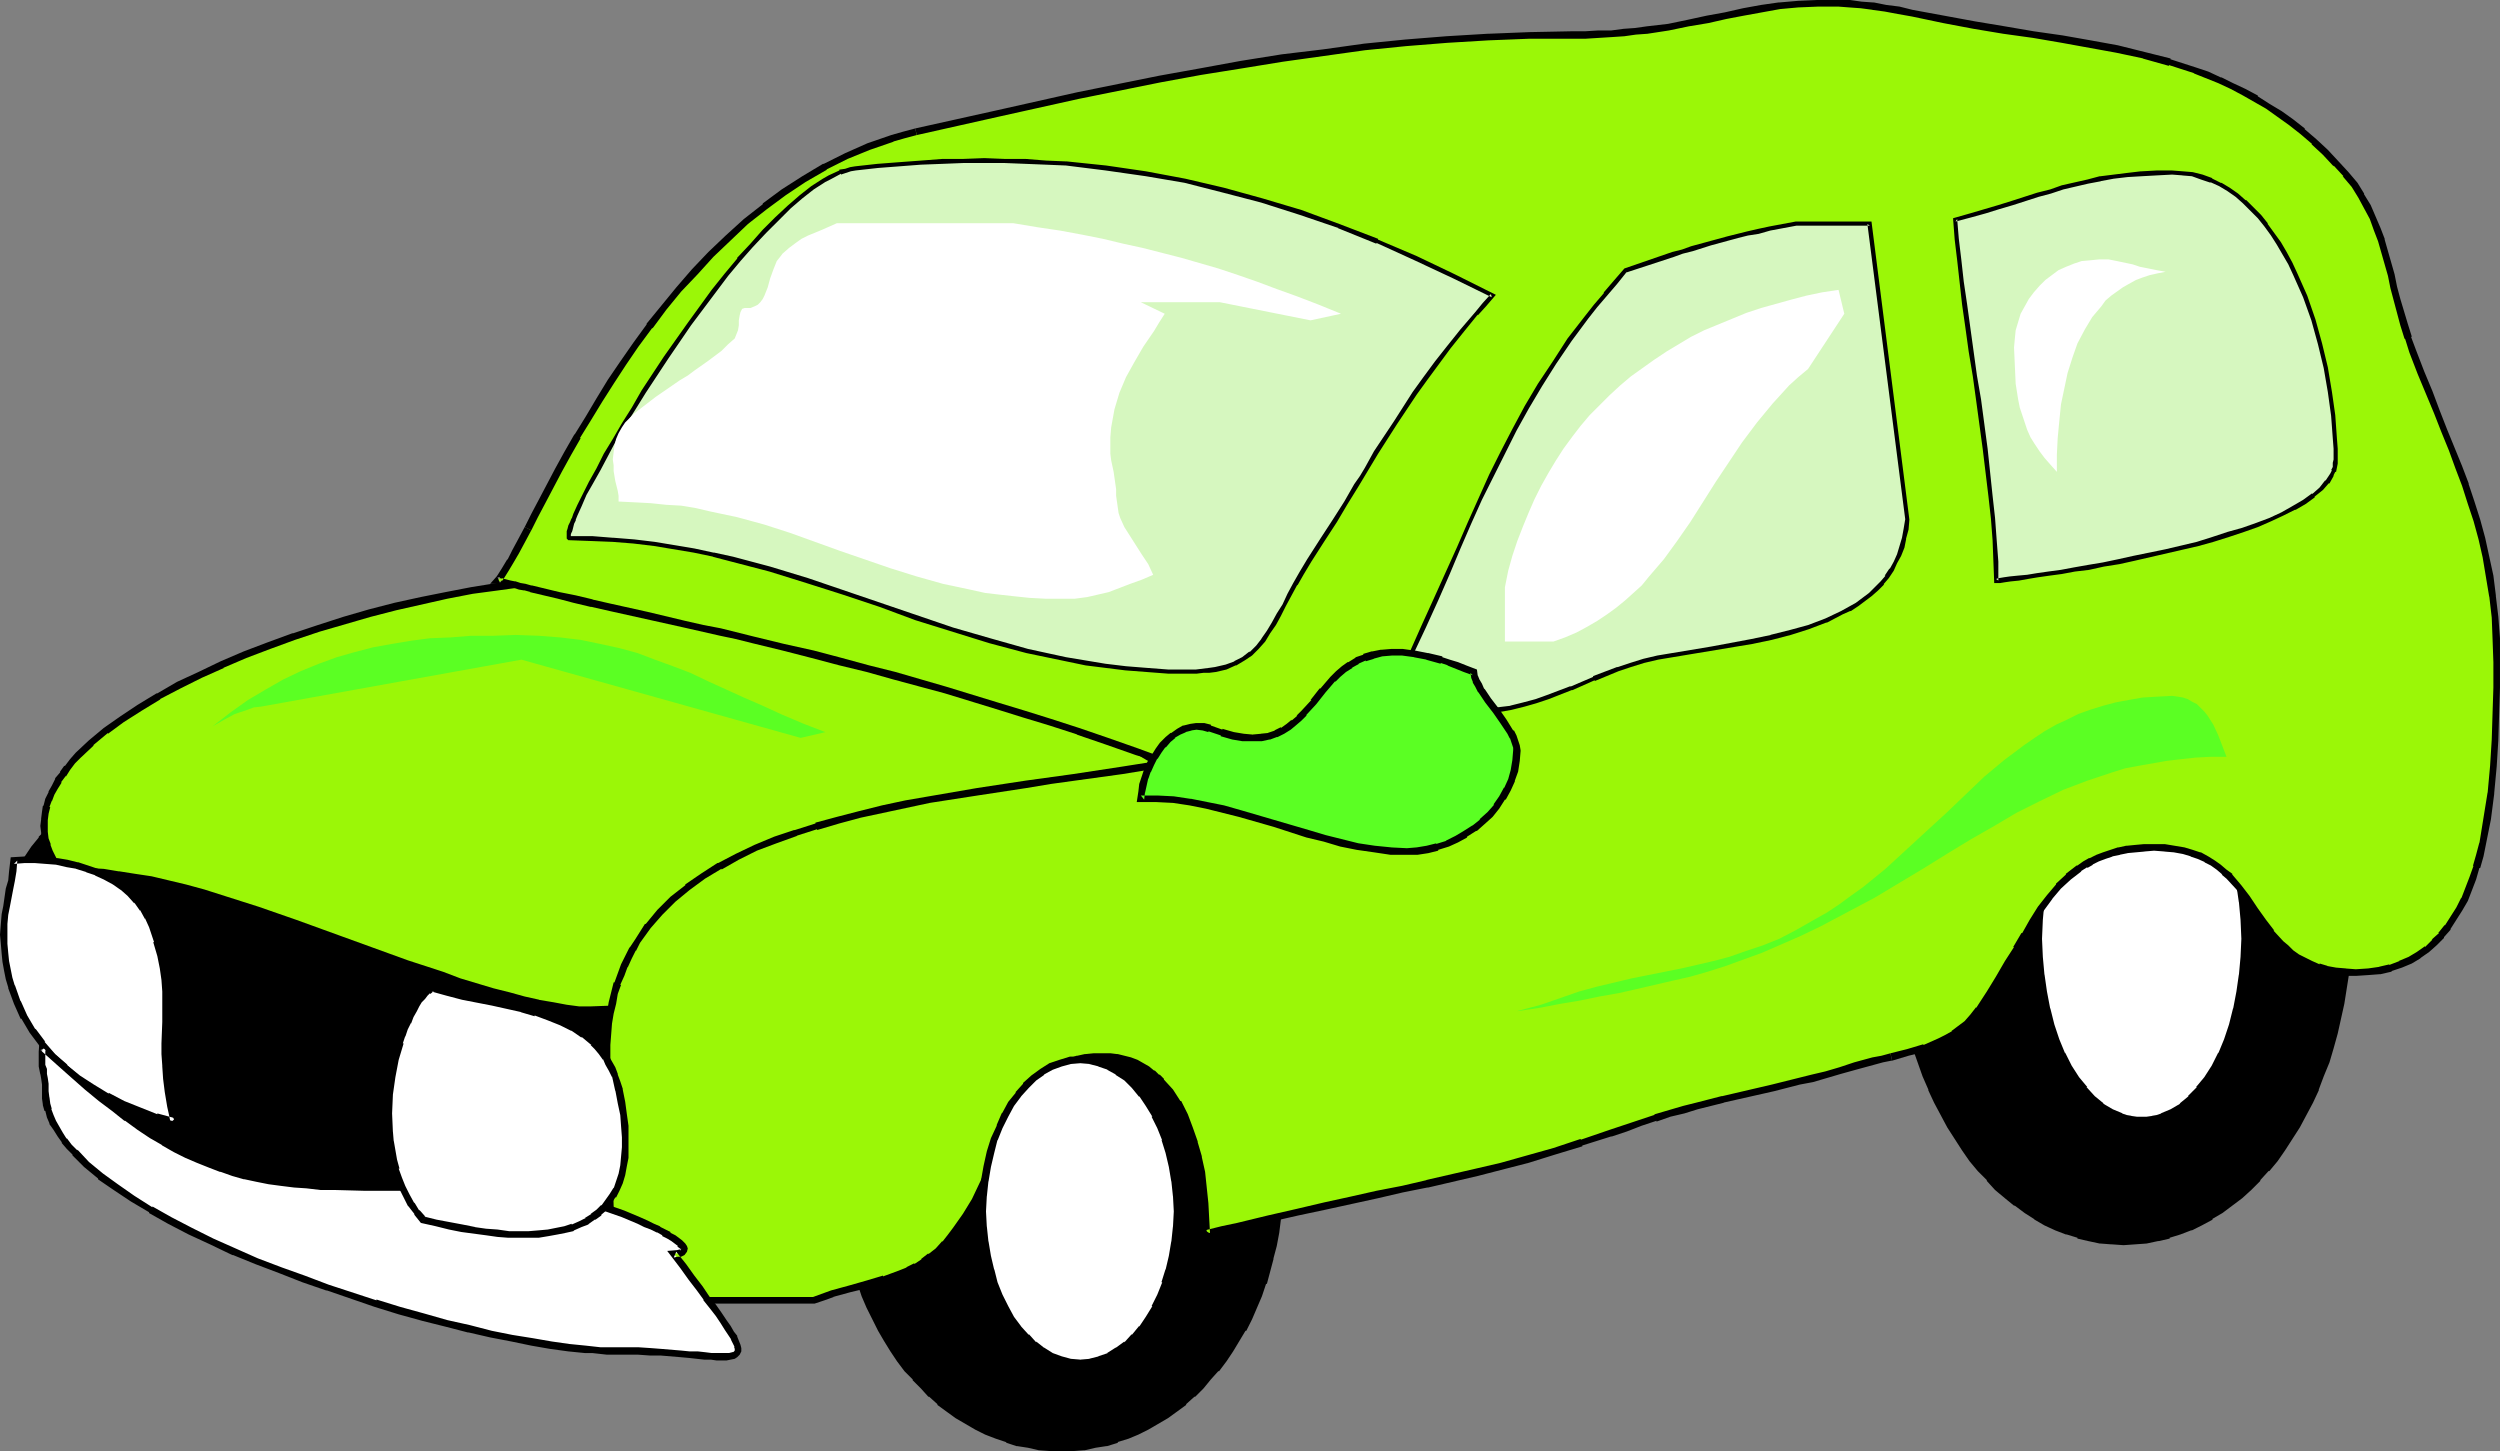 <?xml version="1.0" encoding="UTF-8" standalone="no"?>
<svg
   version="1.0"
   width="129.766mm"
   height="75.319mm"
   id="svg35"
   sodipodi:docname="Cartoon 054.wmf"
   xmlns:inkscape="http://www.inkscape.org/namespaces/inkscape"
   xmlns:sodipodi="http://sodipodi.sourceforge.net/DTD/sodipodi-0.dtd"
   xmlns="http://www.w3.org/2000/svg"
   xmlns:svg="http://www.w3.org/2000/svg">
  <rect width="100%" height="100%" fill="#808080" stroke="none"/>
  <sodipodi:namedview
     id="namedview35"
     pagecolor="#ffffff"
     bordercolor="#000000"
     borderopacity="0.25"
     inkscape:showpageshadow="2"
     inkscape:pageopacity="0.0"
     inkscape:pagecheckerboard="0"
     inkscape:deskcolor="#d1d1d1"
     inkscape:document-units="mm" />
  <defs
     id="defs1">
    <pattern
       id="WMFhbasepattern"
       patternUnits="userSpaceOnUse"
       width="6"
       height="6"
       x="0"
       y="0" />
  </defs>
  <path
     style="fill:#000000;fill-opacity:1;fill-rule:evenodd;stroke:none"
     d="M 121.361,197.104 9.534,162.692 l -1.616,1.777 -1.454,1.939 -1.293,1.939 -0.97,1.939 -0.808,2.1 -0.485,2.1 -0.323,2.423 -0.162,2.423 0.162,3.554 0.323,3.554 0.485,3.393 0.646,3.231 0.97,3.07 0.97,2.908 1.293,2.908 1.454,2.908 1.454,2.585 1.778,2.585 1.939,2.585 1.939,2.262 2.262,2.423 2.262,2.1 2.424,2.262 2.424,1.939 2.747,1.939 2.586,1.939 2.909,1.777 2.909,1.777 3.07,1.616 3.07,1.616 6.302,3.07 6.626,2.747 6.787,2.423 6.949,2.423 7.11,2.262 h 45.086 l 0.485,-3.231 0.323,-3.231 0.485,-6.301 v -6.139 l -0.162,-6.139 -0.323,-6.139 -0.323,-6.139 -0.323,-6.301 z"
     id="path1" />
  <path
     style="fill:#000000;fill-opacity:1;fill-rule:evenodd;stroke:none"
     d="M 121.846,196.943 9.534,162.207 7.595,164.146 v 0.162 L 6.141,166.084 v 0 l -1.293,1.939 v 0 l -0.97,2.1 H 3.717 l -0.808,2.1 -0.485,2.262 v 0 l -0.323,2.423 v 0 l -0.162,2.423 0.162,3.554 v 0.162 l 0.323,3.393 0.485,3.393 0.646,3.231 v 0 l 0.97,3.231 0.97,2.908 h 0.162 l 1.131,2.908 1.454,2.908 v 0 l 1.616,2.747 1.778,2.585 1.778,2.423 h 0.162 l 1.939,2.423 2.262,2.423 2.262,2.1 2.424,2.262 v 0 l 2.586,1.939 v 0.162 l 2.586,1.939 2.747,1.777 2.909,1.777 2.747,1.777 h 0.162 l 3.07,1.616 3.07,1.616 6.302,3.07 6.626,2.747 h 0.162 l 6.787,2.585 6.787,2.423 7.11,2.1 h 45.733 l 0.485,-3.554 0.323,-3.07 v -0.162 l 0.323,-6.301 v -6.139 -6.139 l -0.323,-6.139 -0.485,-6.139 -0.162,-6.301 -0.162,-6.624 -0.808,0.162 0.162,6.462 0.162,6.301 0.323,6.139 0.323,6.139 0.162,6.139 v 6.139 l -0.323,6.301 v 0 l -0.485,3.07 -0.323,3.231 0.323,-0.323 H 76.275 v 0 l -6.949,-2.262 -6.949,-2.262 -6.787,-2.585 v 0 l -6.464,-2.747 -6.464,-2.908 -3.07,-1.616 -3.07,-1.777 v 0 l -2.747,-1.616 -2.909,-1.777 -2.747,-1.939 -2.586,-1.939 v 0 l -2.586,-1.939 h 0.162 l -2.424,-2.262 -2.424,-2.1 -2.101,-2.262 -1.939,-2.423 v 0 l -1.939,-2.423 -1.616,-2.585 -1.616,-2.747 v 0.162 l -1.454,-2.908 -1.293,-2.908 0.162,0.162 -1.131,-3.07 -0.808,-3.07 v 0 L 3.717,189.672 3.232,186.28 2.909,182.887 v 0 -3.554 -2.423 0 l 0.323,-2.262 v 0 l 0.646,-2.262 0.808,-2.1 -0.162,0.162 0.97,-1.939 v 0 l 1.293,-1.939 v 0 l 1.454,-1.777 v 0 l 1.616,-1.777 -0.323,0.162 111.827,34.412 -0.323,-0.485 z"
     id="path2" />
  <path
     style="fill:#000000;fill-opacity:1;fill-rule:evenodd;stroke:none"
     d="m 372.488,181.11 0.162,-3.231 0.162,-3.07 0.162,-3.231 0.485,-3.07 0.485,-2.908 0.485,-3.07 0.808,-2.908 0.808,-2.747 0.808,-2.747 0.97,-2.747 1.131,-2.585 1.131,-2.585 1.131,-2.423 1.293,-2.423 1.454,-2.262 1.454,-2.1 1.616,-2.1 1.616,-1.939 1.616,-1.939 1.778,-1.616 1.778,-1.616 1.778,-1.616 1.939,-1.292 1.939,-1.292 1.939,-1.131 2.101,-0.969 2.101,-0.808 2.101,-0.646 2.101,-0.646 2.262,-0.323 2.262,-0.323 h 2.262 2.262 l 2.262,0.323 2.101,0.323 2.262,0.646 2.101,0.646 2.101,0.808 1.939,0.969 2.101,1.131 1.939,1.292 1.939,1.292 1.778,1.616 1.778,1.616 1.778,1.616 1.616,1.939 1.616,1.939 1.616,2.1 1.293,2.1 1.454,2.262 1.293,2.423 1.293,2.423 1.131,2.585 1.131,2.585 0.97,2.747 0.808,2.747 0.808,2.747 0.646,2.908 0.646,3.07 0.485,2.908 0.323,3.07 0.323,3.231 0.162,3.07 v 3.231 3.231 l -0.162,3.231 -0.323,3.07 -0.323,3.07 -0.485,3.07 -0.646,2.908 -0.646,2.908 -0.808,2.908 -0.808,2.747 -0.97,2.585 -1.131,2.747 -1.131,2.423 -1.293,2.585 -1.293,2.262 -2.747,4.524 -1.616,1.939 -1.616,1.939 -1.616,1.939 -1.778,1.616 -1.778,1.777 -1.778,1.454 -1.939,1.292 -1.939,1.292 -2.101,1.131 -1.939,0.969 -2.101,0.808 -2.101,0.646 -2.262,0.646 -2.101,0.485 -2.262,0.162 -2.262,0.162 -2.262,-0.162 -2.262,-0.162 -2.262,-0.485 -2.101,-0.646 -2.101,-0.646 -2.101,-0.808 -2.101,-0.969 -1.939,-1.131 -1.939,-1.292 -1.939,-1.292 -1.778,-1.454 -1.778,-1.777 -1.778,-1.616 -1.616,-1.939 -1.616,-1.939 -1.616,-1.939 -2.909,-4.524 -1.293,-2.262 -1.131,-2.585 -1.131,-2.423 -1.131,-2.747 -0.97,-2.585 -0.808,-2.747 -0.808,-2.908 -0.808,-2.908 -0.485,-2.908 -0.485,-3.07 -0.485,-3.07 -0.162,-3.07 -0.162,-3.231 z"
     id="path3" />
  <path
     style="fill:#000000;fill-opacity:1;fill-rule:evenodd;stroke:none"
     d="m 373.134,181.11 0.162,-3.231 V 178.04 l 0.162,-3.231 0.323,-3.07 v 0 l 0.323,-3.07 0.485,-3.07 0.646,-2.908 v 0.162 l 0.646,-2.908 0.808,-2.908 0.808,-2.747 v 0 l 0.97,-2.747 0.97,-2.585 v 0.162 l 1.293,-2.585 1.131,-2.423 1.293,-2.423 v 0.162 l 1.454,-2.262 1.293,-2.262 v 0.162 l 1.616,-2.1 1.616,-2.1 v 0 l 1.616,-1.777 v 0 l 1.778,-1.616 h -0.162 l 1.778,-1.616 1.939,-1.616 -0.162,0.162 1.939,-1.454 1.939,-1.131 v 0 l 1.939,-1.131 2.101,-0.969 h -0.162 l 2.101,-0.808 v 0 l 2.101,-0.808 v 0.162 l 2.101,-0.646 v 0 l 2.262,-0.323 h -0.162 l 2.262,-0.323 v 0 h 2.262 2.262 v 0 l 2.101,0.323 v 0 l 2.262,0.323 h -0.162 l 2.262,0.646 v -0.162 l 2.101,0.808 h -0.162 l 2.101,0.808 v 0 l 1.939,0.969 2.101,1.131 v 0 l 1.939,1.131 1.778,1.454 v -0.162 l 1.778,1.616 1.939,1.616 h -0.162 l 1.778,1.616 v 0 l 1.616,1.777 v 0 l 1.616,2.1 1.454,2.1 v -0.162 l 1.454,2.262 1.454,2.262 -0.162,-0.162 1.293,2.423 1.293,2.423 1.131,2.585 v -0.162 l 1.131,2.585 0.97,2.747 v 0 l 0.808,2.747 0.808,2.908 0.646,2.908 v -0.162 l 0.646,2.908 0.485,3.07 0.323,3.07 v 0 l 0.323,3.07 0.162,3.231 v -0.162 3.231 3.231 0 l -0.162,3.07 -0.323,3.231 v -0.162 l -0.323,3.07 -0.485,3.07 -0.646,2.908 v 0 l -0.646,2.908 -0.808,2.747 -0.808,2.908 v -0.162 l -0.97,2.747 -1.131,2.585 v 0 l -1.131,2.423 -1.293,2.585 -1.293,2.262 h 0.162 l -2.909,4.362 v 0 l -1.454,1.939 -1.616,2.1 v 0 l -1.616,1.777 v 0 l -1.778,1.616 -1.778,1.777 v -0.162 l -1.778,1.616 v 0 l -1.778,1.292 -1.939,1.292 v -0.162 l -2.101,1.131 -1.939,1.131 v 0 l -2.101,0.646 h 0.162 l -2.101,0.808 v -0.162 l -2.262,0.646 h 0.162 l -2.262,0.323 v 0 l -2.101,0.323 v 0 h -2.262 -2.262 v 0 l -2.262,-0.323 h 0.162 l -2.262,-0.323 v 0 l -2.101,-0.646 v 0.162 l -2.101,-0.808 v 0 l -2.101,-0.646 h 0.162 l -2.101,-1.131 -1.939,-1.131 v 0.162 l -1.939,-1.292 -1.939,-1.292 h 0.162 l -1.939,-1.616 0.162,0.162 -1.778,-1.777 -1.778,-1.616 v 0 l -1.616,-1.777 v 0 l -1.616,-2.1 -1.616,-1.939 v 0 l -2.747,-4.362 v 0 l -1.293,-2.262 -1.131,-2.585 -1.293,-2.423 v 0 l -0.97,-2.585 -0.97,-2.747 v 0.162 l -0.808,-2.908 -0.808,-2.747 -0.646,-2.908 v 0 l -0.646,-2.908 -0.485,-3.07 -0.323,-3.07 v 0.162 l -0.323,-3.231 -0.162,-3.07 v 0 l -0.162,-3.231 h -1.293 v 3.231 0 l 0.323,3.231 0.162,3.07 v 0.162 l 0.485,3.07 0.323,3.07 0.646,2.908 v 0 l 0.646,2.908 0.808,2.908 0.97,2.747 v 0 l 0.97,2.747 1.131,2.585 v 0.162 l 1.131,2.423 1.293,2.423 1.293,2.423 v 0 l 2.909,4.524 v 0 l 1.454,2.1 1.616,1.939 v 0 l 1.778,1.777 v 0.162 l 1.616,1.777 1.939,1.616 v 0 l 1.778,1.454 h 0.162 l 1.939,1.454 1.778,1.131 0.162,0.162 1.939,1.131 2.101,0.969 v 0 l 2.101,0.808 h 0.162 l 2.101,0.646 v 0.162 l 2.101,0.485 v 0 l 2.262,0.485 h 0.162 l 2.101,0.162 h 0.162 l 2.262,0.162 2.262,-0.162 v 0 l 2.262,-0.162 v 0 l 2.262,-0.485 h 0.162 l 2.101,-0.485 v -0.162 l 2.101,-0.646 v 0 l 2.101,-0.808 h 0.162 l 1.939,-0.969 2.101,-1.131 v -0.162 l 1.939,-1.131 1.939,-1.454 v 0 l 1.939,-1.454 v 0 l 1.778,-1.616 1.778,-1.777 v -0.162 l 1.616,-1.777 h 0.162 l 1.616,-1.939 1.454,-2.1 v 0 l 2.909,-4.524 v 0 l 1.293,-2.423 1.293,-2.423 1.131,-2.423 v -0.162 l 0.97,-2.585 1.131,-2.747 v 0 l 0.808,-2.747 0.808,-2.908 0.646,-2.908 v 0 l 0.646,-2.908 0.485,-3.07 0.485,-3.07 v -0.162 l 0.162,-3.07 0.162,-3.231 v 0 l 0.162,-3.231 -0.162,-3.231 v 0 l -0.162,-3.07 -0.162,-3.231 v 0 l -0.485,-3.07 -0.485,-3.07 -0.646,-2.908 v -0.162 l -0.646,-2.908 -0.808,-2.747 -0.808,-2.747 v -0.162 l -1.131,-2.747 -0.97,-2.585 v 0 l -1.131,-2.585 -1.293,-2.423 -1.293,-2.262 v -0.162 l -1.454,-2.262 -1.454,-2.1 v -0.162 l -1.454,-2.1 -1.616,-1.939 h -0.162 l -1.616,-1.777 v -0.162 l -1.778,-1.616 v 0 l -1.778,-1.616 -1.939,-1.616 v 0 l -1.939,-1.454 -1.939,-1.131 v -0.162 l -2.101,-0.969 -1.939,-1.131 h -0.162 l -2.101,-0.808 v 0 l -2.101,-0.646 v -0.162 l -2.101,-0.485 h -0.162 l -2.262,-0.485 v 0 l -2.262,-0.162 v 0 l -2.262,-0.162 -2.262,0.162 h -0.162 l -2.101,0.162 h -0.162 l -2.262,0.485 v 0 l -2.101,0.485 v 0.162 l -2.101,0.646 h -0.162 l -2.101,0.808 v 0 l -2.101,1.131 -1.939,0.969 -0.162,0.162 -1.778,1.131 -1.939,1.454 h -0.162 l -1.778,1.616 -1.778,1.616 h -0.162 l -1.616,1.616 v 0.162 l -1.778,1.777 v 0 l -1.616,1.939 -1.454,2.1 v 0.162 l -1.454,2.1 -1.454,2.262 v 0.162 l -1.293,2.262 -1.293,2.423 -1.131,2.585 v 0 l -1.131,2.585 -0.97,2.747 v 0.162 l -0.97,2.747 -0.808,2.747 -0.646,2.908 v 0.162 l -0.646,2.908 -0.323,3.07 -0.485,3.07 v 0 l -0.162,3.231 -0.323,3.07 v 0 3.231 z"
     id="path4" />
  <path
     style="fill:#ffffff;fill-opacity:1;fill-rule:evenodd;stroke:none"
     d="m 399.96,184.179 0.162,-3.716 0.162,-3.554 0.485,-3.393 0.808,-3.231 0.808,-3.231 0.97,-2.908 1.131,-2.747 1.293,-2.585 1.454,-2.262 1.616,-2.1 1.616,-1.777 1.778,-1.454 1.939,-1.131 1.939,-0.969 0.97,-0.323 0.97,-0.162 1.131,-0.162 h 0.97 0.97 l 1.131,0.162 0.97,0.162 0.97,0.323 1.939,0.969 1.939,1.131 1.778,1.454 1.616,1.777 1.616,2.1 1.454,2.262 1.293,2.585 1.131,2.747 0.97,2.908 0.808,3.231 0.646,3.231 0.646,3.393 0.162,3.554 0.162,3.716 -0.162,3.554 -0.162,3.554 -0.646,3.393 -0.646,3.231 -0.808,3.231 -0.97,2.908 -1.131,2.747 -1.293,2.585 -1.454,2.262 -1.616,2.1 -1.616,1.777 -1.778,1.454 -1.939,1.292 -1.939,0.808 -0.97,0.323 -0.97,0.162 -1.131,0.162 -0.97,0.162 -0.97,-0.162 -1.131,-0.162 -0.97,-0.162 -0.97,-0.323 -1.939,-0.808 -1.939,-1.292 -1.778,-1.454 -1.616,-1.777 -1.616,-2.1 -1.454,-2.262 -1.293,-2.585 -1.131,-2.747 -0.97,-2.908 -0.808,-3.231 -0.808,-3.231 -0.485,-3.393 -0.162,-3.554 z"
     id="path5" />
  <path
     style="fill:#000000;fill-opacity:1;fill-rule:evenodd;stroke:none"
     d="m 400.606,184.179 0.162,-3.716 v 0 l 0.323,-3.554 v 0.162 l 0.485,-3.393 0.646,-3.393 v 0.162 l 0.808,-3.231 v 0 l 0.97,-2.908 v 0 l 1.131,-2.585 v 0 l 1.293,-2.585 v 0.162 l 1.454,-2.423 v 0.162 l 1.616,-2.1 h -0.162 l 1.616,-1.777 v 0 l 1.778,-1.454 h -0.162 l 1.939,-1.131 v 0 l 1.939,-0.808 h -0.162 l 0.97,-0.323 v 0 l 0.97,-0.162 h -0.162 l 1.131,-0.162 h 0.97 v 0 h 0.97 l 1.131,0.162 h -0.162 l 0.97,0.162 v 0 l 0.97,0.323 h -0.162 l 1.939,0.808 v 0 l 1.939,1.131 h -0.162 l 1.778,1.454 h -0.162 l 1.778,1.777 h -0.162 l 1.616,2.1 v -0.162 l 1.454,2.423 v -0.162 l 1.293,2.585 v 0 l 1.131,2.585 v 0 l 0.97,2.908 v 0 l 0.808,3.231 v -0.162 l 0.646,3.393 0.485,3.393 v -0.162 l 0.323,3.554 v 0 l 0.162,3.716 -0.162,3.554 v 0 l -0.323,3.554 v -0.162 l -0.485,3.393 -0.646,3.393 v -0.162 l -0.808,3.231 v 0 l -0.97,2.908 v 0 l -1.131,2.747 v -0.162 l -1.293,2.585 v 0 l -1.454,2.262 v 0 l -1.616,1.939 h 0.162 l -1.778,1.777 h 0.162 l -1.778,1.454 h 0.162 l -1.939,1.131 v 0 l -1.939,0.808 h 0.162 l -0.97,0.323 v 0 l -0.97,0.162 h 0.162 l -1.131,0.162 h -0.97 v 0 h -0.97 l -1.131,-0.162 h 0.162 l -0.97,-0.162 v 0 l -0.97,-0.323 h 0.162 l -1.939,-0.808 v 0 l -1.939,-1.131 h 0.162 l -1.778,-1.454 v 0 l -1.616,-1.777 h 0.162 l -1.616,-1.939 v 0 l -1.454,-2.262 v 0 l -1.293,-2.585 v 0.162 l -1.131,-2.747 v 0 l -0.97,-2.908 v 0 l -0.808,-3.231 v 0.162 l -0.646,-3.393 -0.485,-3.393 v 0.162 l -0.323,-3.554 v 0 l -0.162,-3.554 h -1.293 v 3.554 0 l 0.323,3.716 v 0 l 0.485,3.393 0.646,3.231 v 0.162 l 0.97,3.07 v 0 l 0.97,2.908 v 0.162 l 1.293,2.747 v 0 l 1.293,2.585 v 0 l 1.454,2.262 v 0.162 l 1.616,1.939 v 0.162 l 1.616,1.777 h 0.162 l 1.616,1.616 2.101,1.131 v 0 l 1.939,0.969 h 0.162 l 0.97,0.323 v 0 l 0.97,0.323 h 0.162 0.97 l 1.131,0.162 v 0 l 1.131,-0.162 h 0.97 0.162 l 0.97,-0.323 v 0 l 0.97,-0.323 h 0.162 l 1.939,-0.969 v 0 l 2.101,-1.131 1.616,-1.616 h 0.162 l 1.616,-1.777 v -0.162 l 1.616,-1.939 v -0.162 l 1.454,-2.262 v 0 l 1.293,-2.585 v 0 l 1.293,-2.747 v -0.162 l 0.97,-2.908 v 0 l 0.808,-3.07 v -0.162 l 0.808,-3.231 0.485,-3.393 v 0 l 0.323,-3.716 v 0 -3.554 -3.716 0 l -0.323,-3.554 v -0.162 l -0.485,-3.393 -0.808,-3.231 v 0 l -0.808,-3.231 v 0 l -0.97,-2.908 v -0.162 l -1.293,-2.585 v -0.162 l -1.293,-2.423 v -0.162 l -1.454,-2.262 v -0.162 l -1.616,-1.939 v -0.162 l -1.616,-1.777 h -0.162 l -1.616,-1.616 -2.101,-1.131 v 0 l -1.939,-0.969 h -0.162 l -0.97,-0.323 v 0 l -0.97,-0.162 h -0.162 l -0.97,-0.162 -1.131,-0.162 v 0 l -1.131,0.162 -0.97,0.162 h -0.162 l -0.97,0.162 v 0 l -0.97,0.323 h -0.162 l -1.939,0.969 v 0 l -2.101,1.131 -1.616,1.616 h -0.162 l -1.616,1.777 v 0.162 l -1.616,1.939 v 0.162 l -1.454,2.262 v 0.162 l -1.293,2.423 v 0.162 l -1.293,2.585 v 0.162 l -0.97,2.908 v 0 l -0.97,3.231 v 0 l -0.646,3.231 -0.485,3.393 v 0.162 l -0.323,3.554 v 0 3.716 z"
     id="path6" />
  <path
     style="fill:#000000;fill-opacity:1;fill-rule:evenodd;stroke:none"
     d="m 165.478,231.032 v -2.585 l 0.323,-2.747 0.162,-2.747 0.323,-2.585 0.485,-2.423 0.646,-2.585 0.646,-2.423 0.808,-2.423 0.808,-2.423 0.97,-2.262 1.131,-2.1 0.97,-2.262 1.293,-1.939 1.293,-2.1 1.293,-1.939 1.454,-1.777 1.454,-1.777 1.616,-1.616 1.616,-1.616 1.616,-1.454 1.778,-1.454 1.778,-1.131 1.778,-1.292 1.939,-0.969 1.939,-0.969 1.939,-0.808 2.101,-0.808 2.101,-0.646 2.101,-0.323 2.101,-0.485 2.101,-0.162 h 2.262 2.262 l 2.101,0.162 2.101,0.485 2.101,0.323 2.101,0.646 2.101,0.808 1.939,0.808 1.939,0.969 1.939,0.969 1.778,1.292 1.778,1.131 1.778,1.454 1.778,1.454 1.616,1.616 1.454,1.616 1.454,1.777 1.454,1.777 1.454,1.939 2.424,4.039 1.131,2.262 0.97,2.1 0.97,2.262 0.808,2.423 0.808,2.423 0.646,2.423 0.646,2.585 0.485,2.423 0.323,2.585 0.162,2.747 0.323,2.747 v 2.585 2.747 l -0.323,2.747 -0.162,2.585 -0.323,2.585 -0.485,2.585 -0.646,2.585 -0.646,2.423 -0.808,2.423 -0.808,2.262 -0.97,2.423 -0.97,2.1 -1.131,2.262 -2.424,4.039 -1.454,1.939 -1.454,1.777 -1.454,1.777 -1.454,1.616 -1.616,1.616 -1.778,1.454 -1.778,1.454 -1.778,1.131 -1.778,1.131 -1.939,1.131 -1.939,0.969 -1.939,0.808 -2.101,0.808 -2.101,0.485 -2.101,0.485 -2.101,0.323 -2.101,0.162 -2.262,0.162 -2.262,-0.162 -2.101,-0.162 -2.101,-0.323 -2.101,-0.485 -2.101,-0.485 -2.101,-0.808 -1.939,-0.808 -1.939,-0.969 -1.939,-1.131 -1.778,-1.131 -1.778,-1.131 -1.778,-1.454 -1.616,-1.454 -1.616,-1.616 -1.616,-1.616 -1.454,-1.777 -1.454,-1.777 -1.293,-1.939 -1.293,-2.1 -1.293,-1.939 -0.97,-2.262 -1.131,-2.1 -0.97,-2.423 -0.808,-2.262 -0.808,-2.423 -0.646,-2.423 -0.646,-2.585 -0.485,-2.585 -0.323,-2.585 -0.162,-2.585 -0.323,-2.747 z"
     id="path7" />
  <path
     style="fill:#000000;fill-opacity:1;fill-rule:evenodd;stroke:none"
     d="m 166.125,231.032 0.162,-2.585 v 0 l 0.162,-2.747 0.162,-2.585 v 0 l 0.485,-2.585 0.485,-2.585 0.485,-2.423 v 0 l 0.646,-2.423 v 0 l 0.808,-2.423 v 0 l 0.808,-2.262 0.97,-2.262 v 0 l 0.97,-2.262 1.131,-2.1 1.293,-1.939 h -0.162 l 1.293,-2.1 1.293,-1.939 v 0.162 l 1.454,-1.939 v 0 l 1.454,-1.616 v 0 l 1.616,-1.616 1.616,-1.616 h -0.162 l 1.778,-1.454 v 0 l 1.616,-1.292 v 0 l 1.778,-1.292 1.778,-1.131 v 0 l 1.939,-1.131 v 0 l 1.939,-0.808 h -0.162 l 2.101,-0.808 1.939,-0.808 v 0 l 2.101,-0.485 h -0.162 l 2.101,-0.485 2.262,-0.323 h -0.162 l 2.262,-0.162 h -0.162 l 2.262,-0.162 2.262,0.162 h -0.162 l 2.262,0.162 h -0.162 l 2.262,0.323 2.101,0.485 h -0.162 l 2.101,0.485 v 0 l 1.939,0.808 2.101,0.808 h -0.162 l 1.939,0.808 v 0 l 1.939,1.131 v 0 l 1.778,1.131 1.778,1.292 v 0 l 1.616,1.292 v 0 l 1.778,1.454 v 0 l 1.616,1.616 v -0.162 l 1.454,1.777 1.454,1.616 v 0 l 1.454,1.939 v -0.162 l 1.293,1.939 2.424,4.201 v -0.162 l 1.131,2.1 v 0 l 0.97,2.262 0.97,2.262 0.808,2.262 v 0 l 0.808,2.423 0.646,2.423 v 0 l 0.485,2.423 0.485,2.585 0.485,2.585 v 0 l 0.162,2.585 0.162,2.747 v 0 l 0.162,2.585 -0.162,2.747 v 0 l -0.162,2.747 -0.162,2.585 v 0 l -0.485,2.585 -0.485,2.423 -0.485,2.585 v 0 l -0.646,2.423 -0.808,2.423 v -0.162 l -0.808,2.423 -0.97,2.262 -0.97,2.262 v -0.162 l -1.131,2.262 v -0.162 l -2.424,4.039 -1.293,1.939 v 0 l -1.454,1.777 v 0 l -1.454,1.777 -1.454,1.616 v 0 l -1.616,1.616 v 0 l -1.778,1.454 v 0 l -1.616,1.292 v 0 l -1.778,1.292 -1.778,1.131 v 0 l -1.939,0.969 v 0 l -1.939,0.969 h 0.162 l -2.101,0.808 -1.939,0.808 v -0.162 l -2.101,0.646 h 0.162 l -2.101,0.485 -2.262,0.323 h 0.162 l -2.262,0.162 h 0.162 l -2.262,0.162 -2.262,-0.162 h 0.162 l -2.262,-0.162 h 0.162 l -2.262,-0.323 -2.101,-0.485 h 0.162 l -2.101,-0.646 v 0.162 l -1.939,-0.808 -2.101,-0.808 h 0.162 l -1.939,-0.969 v 0 l -1.939,-0.969 v 0 l -1.778,-1.131 -1.778,-1.292 v 0 l -1.616,-1.292 v 0 l -1.778,-1.454 h 0.162 l -1.616,-1.616 -1.616,-1.616 v 0 l -1.454,-1.777 v 0 l -1.454,-1.777 v 0 l -1.293,-1.939 -1.293,-1.939 h 0.162 l -1.293,-1.939 -1.131,-2.262 -0.97,-2.1 v 0 l -0.97,-2.262 -0.808,-2.423 v 0.162 l -0.808,-2.423 v 0 l -0.646,-2.423 v 0 l -0.485,-2.585 -0.485,-2.423 -0.485,-2.585 v 0 l -0.162,-2.585 -0.162,-2.747 v 0 l -0.162,-2.747 h -1.293 v 2.747 0.162 l 0.162,2.585 0.323,2.747 v 0 l 0.323,2.585 0.485,2.585 0.646,2.423 v 0.162 l 0.646,2.423 v 0 l 0.808,2.423 v 0 l 0.808,2.423 0.97,2.262 v 0 l 1.131,2.262 1.131,2.262 1.131,1.939 v 0 l 1.293,2.1 1.293,1.939 v 0 l 1.454,1.939 v 0 l 1.616,1.616 v 0.162 l 1.616,1.616 1.454,1.616 h 0.162 l 1.616,1.454 v 0.162 l 1.778,1.292 v 0 l 1.778,1.292 1.939,1.131 v 0 l 1.939,1.131 v 0 l 1.939,0.969 v 0 l 2.101,0.808 1.939,0.646 0.162,0.162 1.939,0.646 h 0.162 l 2.101,0.323 2.101,0.485 v 0 l 2.262,0.162 v 0 h 2.262 2.262 v 0 l 2.101,-0.162 h 0.162 l 2.101,-0.485 2.101,-0.323 h 0.162 l 2.101,-0.646 v -0.162 l 2.101,-0.646 1.939,-0.808 v 0 l 1.939,-0.969 v 0 l 1.939,-1.131 v 0 l 1.939,-1.131 1.778,-1.292 v 0 l 1.778,-1.292 v -0.162 l 1.616,-1.454 h 0.162 l 1.616,-1.616 v 0 l 1.454,-1.777 1.454,-1.616 h 0.162 l 1.454,-1.939 v 0 l 1.293,-1.939 2.424,-4.039 h 0.162 l 1.131,-2.262 v 0 l 0.97,-2.262 0.97,-2.262 0.808,-2.423 h 0.162 l 0.646,-2.423 0.646,-2.423 v -0.162 l 0.646,-2.423 0.485,-2.585 0.323,-2.585 v 0 l 0.323,-2.747 0.162,-2.585 v -0.162 -2.747 -2.585 -0.162 l -0.162,-2.747 -0.323,-2.585 v 0 l -0.323,-2.585 -0.485,-2.585 -0.646,-2.585 v 0 l -0.646,-2.423 -0.646,-2.423 -0.162,-0.162 -0.808,-2.262 -0.97,-2.262 -0.97,-2.262 v 0 l -1.131,-2.262 h -0.162 l -2.424,-4.039 -1.293,-1.939 v 0 l -1.454,-1.939 h -0.162 l -1.454,-1.777 -1.454,-1.616 v 0 l -1.616,-1.616 h -0.162 l -1.616,-1.454 v -0.162 l -1.778,-1.292 v 0 l -1.778,-1.292 -1.939,-1.131 v 0 l -1.939,-1.131 v 0 l -1.939,-0.969 v 0 l -1.939,-0.808 -2.101,-0.808 v 0 l -2.101,-0.646 h -0.162 l -2.101,-0.323 -2.101,-0.485 h -0.162 l -2.101,-0.162 v 0 h -2.262 -2.262 v 0 l -2.262,0.162 v 0 l -2.101,0.485 -2.101,0.323 h -0.162 l -1.939,0.646 h -0.162 l -1.939,0.808 -2.101,0.808 v 0 l -1.939,0.969 v 0 l -1.939,1.131 v 0 l -1.939,1.131 -1.778,1.292 v 0 l -1.778,1.292 v 0.162 l -1.616,1.454 h -0.162 l -1.454,1.616 -1.616,1.616 v 0 l -1.616,1.777 v 0 l -1.454,1.939 v 0 l -1.293,1.939 -1.293,1.939 v 0.162 l -1.131,1.939 -1.131,2.262 -1.131,2.1 v 0.162 l -0.97,2.262 -0.808,2.262 v 0.162 l -0.808,2.423 v 0 l -0.646,2.423 v 0 l -0.646,2.585 -0.485,2.585 -0.323,2.585 v 0 l -0.323,2.585 -0.162,2.747 v 0.162 2.585 z"
     id="path8" />
  <path
     style="fill:#9bf707;fill-opacity:1;fill-rule:evenodd;stroke:none"
     d="m 11.958,171.093 2.586,-0.162 h 2.747 l 2.909,0.162 3.07,0.485 3.232,0.485 3.07,0.646 3.394,0.646 3.394,0.969 3.555,0.969 3.394,0.969 7.272,2.262 7.272,2.585 14.706,5.17 7.11,2.585 7.11,2.423 3.232,1.131 3.394,1.131 3.232,0.969 3.07,0.808 3.07,0.808 2.909,0.808 2.747,0.485 2.586,0.323 2.586,0.323 h 2.262 l 4.363,-0.162 4.202,-0.162 4.04,-0.485 3.878,-0.646 3.878,-0.808 3.717,-0.969 3.555,-1.131 3.555,-1.131 3.394,-1.454 3.394,-1.454 3.232,-1.454 3.232,-1.777 6.302,-3.393 6.302,-3.877 6.141,-3.877 6.302,-3.877 6.302,-4.039 6.626,-3.877 3.394,-1.939 3.394,-1.939 3.555,-1.777 3.717,-1.616 3.717,-1.616 3.878,-1.616 4.04,-1.454 4.202,-1.292 -3.717,-2.262 -3.555,-2.1 -6.949,-4.201 -6.787,-3.877 -6.626,-3.716 -6.626,-3.393 -6.464,-3.07 -6.464,-2.747 -6.464,-2.423 -6.626,-2.262 -6.626,-1.939 -3.555,-0.808 -3.394,-0.808 -3.555,-0.646 -3.555,-0.646 -3.717,-0.485 -3.555,-0.485 -3.878,-0.323 -3.878,-0.323 -3.878,-0.162 -4.04,-0.162 h -4.202 -4.202 l -4.363,0.162 -4.525,0.323 -4.686,0.485 -4.848,0.808 -4.848,0.646 -5.01,0.969 -5.01,0.969 -5.01,1.292 -5.01,1.292 -5.01,1.292 -5.01,1.616 -4.848,1.616 -4.848,1.777 -4.686,1.777 -4.525,1.939 -4.363,1.939 -4.202,2.1 -3.878,2.1 -3.878,2.262 -3.394,2.262 -3.232,2.262 -2.747,2.423 -2.586,2.423 -1.131,1.292 -0.97,1.131 -0.97,1.292 -0.808,1.292 -0.646,1.292 -0.808,1.131 -0.485,1.292 -0.323,1.292 -0.323,1.292 -0.162,1.292 v 1.292 1.292 l 0.162,1.292 0.323,1.292 0.485,1.292 0.646,1.292 0.646,1.292 z"
     id="path9" />
  <path
     style="fill:#000000;fill-opacity:1;fill-rule:evenodd;stroke:none"
     d="m 11.635,171.739 3.07,-0.162 h -0.162 2.747 v 0 l 2.909,0.323 3.07,0.323 h -0.162 l 3.232,0.485 3.232,0.646 3.232,0.646 v 0 l 3.394,0.969 3.555,0.969 3.394,0.969 v 0 l 7.272,2.262 h -0.162 l 7.434,2.423 21.816,7.916 6.949,2.423 3.394,1.131 v 0 l 3.394,1.131 v 0 l 3.232,0.969 3.07,0.969 3.07,0.808 2.909,0.646 v 0 l 2.747,0.485 2.747,0.485 v 0 l 2.424,0.162 h 0.162 2.262 4.363 v 0 l 4.202,-0.323 4.04,-0.485 h 0.162 l 3.878,-0.646 3.878,-0.808 v 0 l 3.717,-0.969 3.555,-1.131 v 0 l 3.555,-1.131 v 0 l 3.555,-1.454 3.232,-1.454 h 0.162 l 3.232,-1.454 3.232,-1.777 6.302,-3.393 0.162,-0.162 6.141,-3.716 6.141,-3.877 6.302,-4.039 6.302,-4.039 6.626,-3.877 v 0.162 l 3.394,-1.939 3.394,-1.939 3.555,-1.777 3.717,-1.616 h -0.162 l 3.878,-1.616 3.878,-1.616 3.878,-1.454 v 0 l 5.494,-1.777 -4.848,-2.908 -3.555,-2.262 -6.949,-4.039 v -0.162 l -6.787,-3.877 -6.626,-3.554 -6.626,-3.393 -6.464,-3.07 v 0 l -6.464,-2.908 -6.626,-2.423 -6.464,-2.262 h -0.162 l -6.626,-1.939 -3.555,-0.808 v 0 l -3.394,-0.808 -3.555,-0.646 -3.555,-0.646 -3.717,-0.485 v 0 l -3.717,-0.485 -3.717,-0.323 -3.878,-0.323 -4.04,-0.162 v 0 l -4.04,-0.162 h -4.202 -4.202 l -4.363,0.162 h -0.162 l -4.525,0.323 -4.686,0.485 v 0 l -4.686,0.646 -5.01,0.808 -5.01,0.969 -4.848,0.969 -5.171,1.131 v 0 l -5.01,1.292 -5.01,1.454 -5.01,1.616 v 0 l -4.848,1.616 h -0.162 l -4.848,1.777 -4.686,1.777 -4.525,1.939 v 0 l -4.363,2.1 -4.202,1.939 -3.878,2.262 h -0.162 l -3.717,2.262 -3.394,2.262 -3.232,2.262 v 0 l -2.909,2.423 v 0 l -2.586,2.423 v 0 l -1.131,1.292 -0.97,1.292 h -0.162 l -0.808,1.131 v 0.162 l -0.97,1.131 v 0.162 l -0.646,1.292 -0.646,1.131 v 0.162 l -0.646,1.292 v 0 l -0.323,1.292 -0.162,0.162 -0.162,1.131 -0.162,1.292 v 0.162 l -0.162,1.292 v 0 l 0.162,1.292 v 0.162 l 0.162,1.292 v 0 l 0.323,1.292 0.162,0.162 0.323,1.131 v 0.162 l 0.646,1.292 0.808,1.292 v 0 l 1.131,1.616 0.808,-1.131 -0.808,-1.292 v 0.162 l -0.646,-1.292 -0.646,-1.292 v 0 l -0.485,-1.292 0.162,0.162 -0.485,-1.292 v 0 L 9.373,163.176 v 0.162 -1.292 0 -1.292 0.162 l 0.162,-1.292 0.323,-1.292 H 9.696 l 0.485,-1.292 v 0.162 l 0.485,-1.292 v 0 l 0.646,-1.131 0.808,-1.292 h -0.162 l 0.97,-1.292 v 0.162 l 0.808,-1.292 v 0 l 0.97,-1.292 1.131,-1.131 v 0 l 2.586,-2.423 H 18.261 l 2.909,-2.423 v 0.162 l 3.07,-2.262 3.555,-2.262 3.717,-2.262 h -0.162 l 4.04,-2.1 4.202,-2.1 4.363,-1.939 h -0.162 l 4.525,-1.939 4.686,-1.777 4.848,-1.777 v 0 l 4.848,-1.616 v 0 l 5.01,-1.454 5.01,-1.454 5.01,-1.292 v 0 l 5.01,-1.131 5.01,-1.131 5.01,-0.969 4.848,-0.646 4.686,-0.646 v 0 l 4.686,-0.646 4.525,-0.162 v 0 l 4.363,-0.323 h 4.202 4.202 l 4.04,0.162 h -0.162 l 4.04,0.162 3.878,0.323 3.717,0.485 3.717,0.323 v 0 l 3.555,0.646 3.555,0.485 3.555,0.808 3.555,0.646 h -0.162 l 3.555,0.969 6.626,1.777 v 0 l 6.464,2.262 6.626,2.423 6.464,2.747 h -0.162 l 6.464,3.07 6.626,3.393 6.626,3.716 6.787,3.877 -0.162,-0.162 7.11,4.201 3.555,2.262 3.555,2.1 0.162,-1.131 -4.04,1.292 h -0.162 l -3.878,1.454 -3.878,1.616 -3.878,1.616 v 0 l -3.717,1.777 -3.555,1.777 -3.394,1.777 -3.394,1.939 h -0.162 l -6.464,3.877 -6.464,4.039 -6.141,4.039 -6.141,3.877 -6.302,3.716 v 0 l -6.302,3.554 -3.232,1.616 -3.232,1.616 v 0 l -3.232,1.454 -3.555,1.292 h 0.162 l -3.555,1.131 v 0 l -3.555,1.131 -3.717,0.969 v 0 l -3.717,0.808 -4.04,0.646 h 0.162 l -4.202,0.485 -4.202,0.162 h 0.162 l -4.363,0.162 h -2.262 v 0 l -2.424,-0.323 v 0 l -2.586,-0.485 -2.909,-0.485 h 0.162 l -2.909,-0.646 -2.909,-0.808 -3.232,-0.808 -3.232,-0.969 v 0 l -3.232,-0.969 v 0 l -3.394,-1.292 -6.949,-2.262 -21.816,-7.916 -7.434,-2.585 v 0 l -7.11,-2.262 v 0 l -3.555,-1.131 -3.555,-0.969 -3.394,-0.808 v 0 l -3.394,-0.808 -3.232,-0.485 -3.07,-0.485 h -0.162 l -2.909,-0.485 -2.909,-0.162 h -0.162 -2.747 v 0 h -2.747 l 0.646,0.323 z"
     id="path10" />
  <path
     style="fill:#9bf707;fill-opacity:1;fill-rule:evenodd;stroke:none"
     d="m 179.699,25.85 15.998,-3.554 15.837,-3.554 15.998,-3.231 7.918,-1.454 8.08,-1.292 8.08,-1.292 8.08,-1.131 7.918,-1.131 8.08,-0.808 8.08,-0.646 8.242,-0.485 8.08,-0.323 8.08,-0.162 h 2.909 2.586 l 2.424,-0.162 2.424,-0.162 2.424,-0.323 2.101,-0.162 4.202,-0.646 3.878,-0.808 3.878,-0.646 3.555,-0.808 3.555,-0.808 3.394,-0.485 3.555,-0.646 3.717,-0.323 3.878,-0.162 h 4.04 l 2.262,0.162 2.101,0.162 2.424,0.323 2.424,0.323 2.586,0.485 2.586,0.485 6.141,1.292 6.141,1.131 5.818,0.969 5.818,0.808 5.494,0.969 5.494,0.808 5.333,1.131 5.171,1.131 5.171,1.454 5.01,1.454 2.424,0.969 2.424,1.131 2.424,1.131 2.262,1.131 2.424,1.292 2.262,1.454 2.262,1.616 2.262,1.616 2.262,1.777 2.262,1.939 2.262,2.1 2.101,2.262 1.939,2.1 1.616,2.1 1.293,2.1 1.293,2.1 1.131,2.1 0.808,2.262 0.808,2.262 0.646,2.262 1.293,4.524 0.485,2.423 0.646,2.423 1.293,4.847 0.808,2.585 0.97,2.585 1.616,4.201 1.616,4.039 1.454,3.716 1.616,3.716 1.293,3.554 1.454,3.554 1.293,3.554 1.131,3.554 1.131,3.393 0.97,3.554 0.808,3.716 0.808,3.716 0.485,3.877 0.485,4.201 0.323,4.201 v 4.524 5.008 l -0.162,5.008 -0.162,5.17 -0.323,5.332 -0.485,5.17 -0.646,5.008 -0.97,4.847 -0.646,2.423 -0.485,2.262 -0.808,2.1 -0.808,2.262 -0.808,1.939 -0.97,1.939 -1.131,1.777 -1.131,1.777 -1.293,1.616 -1.454,1.454 -1.454,1.292 -1.616,1.131 -1.616,0.969 -1.939,0.808 -1.939,0.646 -2.101,0.646 -2.262,0.162 -2.424,0.162 -2.101,-0.162 -1.778,-0.162 -1.939,-0.323 -1.454,-0.485 -1.616,-0.485 -1.293,-0.646 -1.293,-0.808 -1.131,-0.808 -1.131,-0.969 -0.97,-0.808 -1.939,-2.1 -1.616,-2.262 -1.454,-2.262 -1.616,-2.262 -1.616,-2.262 -1.778,-2.1 -1.131,-0.808 -0.97,-0.969 -1.293,-0.808 -1.131,-0.808 -1.454,-0.646 -1.454,-0.485 -1.616,-0.485 -1.778,-0.323 -1.939,-0.162 -2.101,-0.162 -1.939,0.162 h -1.778 l -1.616,0.323 -1.454,0.162 -1.616,0.485 -1.293,0.485 -1.293,0.485 -1.293,0.646 -1.293,0.646 -1.131,0.646 -2.101,1.777 -1.939,1.777 -1.778,2.1 -1.616,2.423 -1.616,2.423 -1.616,2.585 -1.616,2.747 -1.616,2.908 -1.778,2.908 -1.939,3.07 -2.101,3.07 -1.131,1.454 -1.131,1.292 -1.293,1.131 -1.293,0.969 -1.454,0.808 -1.293,0.646 -1.616,0.646 -1.454,0.485 -3.232,0.969 -3.232,0.808 -1.778,0.485 -1.778,0.323 -3.555,1.131 -2.909,0.808 -2.747,0.808 -2.747,0.646 -2.586,0.646 -5.01,1.292 -5.01,1.131 -5.01,1.131 -5.01,1.292 -2.586,0.808 -2.747,0.646 -2.747,0.969 -2.909,0.969 -3.07,0.969 -2.909,0.969 -5.656,1.939 -5.333,1.616 -5.171,1.616 -5.171,1.292 -4.848,1.292 -9.696,2.262 -5.01,0.969 -4.848,1.131 -5.01,1.131 -5.171,0.969 -5.494,1.292 -5.656,1.292 -5.818,1.454 -3.232,0.646 -3.07,0.808 -0.162,-2.908 -0.162,-3.07 -0.323,-2.908 -0.485,-3.07 -0.485,-2.908 -0.808,-2.908 -0.97,-2.747 -0.97,-2.747 -1.293,-2.423 -1.454,-2.262 -1.778,-1.939 -0.808,-0.808 -0.97,-0.808 -1.131,-0.808 -0.97,-0.485 -1.131,-0.646 -1.131,-0.485 -1.293,-0.323 -1.293,-0.323 -1.454,-0.162 h -1.293 -1.778 l -1.616,0.162 -1.454,0.323 -1.454,0.485 -1.293,0.646 -1.293,0.485 -1.131,0.808 -1.131,0.808 -0.97,0.969 -0.97,1.131 -1.778,2.262 -1.616,2.423 -1.454,2.747 -1.454,2.908 -1.293,2.908 -2.909,6.139 -1.454,3.07 -1.778,2.908 -1.939,2.908 -1.131,1.292 -1.131,1.292 -1.293,1.454 -1.454,1.131 -1.454,0.969 -1.454,0.969 -1.616,0.808 -1.454,0.646 -3.232,1.131 -3.232,0.808 -3.394,0.969 -3.555,0.969 -1.778,0.646 -1.778,0.646 h -40.562 l 0.162,-3.393 0.162,-3.231 0.162,-3.07 v -3.07 l 0.162,-2.908 v -2.747 l -0.162,-5.493 -0.162,-5.493 -0.162,-5.655 -0.162,-3.07 v -3.07 -3.231 -3.393 -2.262 l 0.162,-2.1 0.162,-2.1 0.323,-2.1 0.323,-1.939 0.485,-1.939 0.646,-1.777 0.646,-1.939 0.646,-1.616 0.808,-1.777 0.808,-1.454 0.97,-1.616 2.101,-2.908 2.262,-2.747 2.586,-2.585 2.909,-2.262 2.909,-2.262 3.394,-1.939 3.394,-1.939 3.717,-1.616 3.717,-1.616 4.04,-1.454 4.04,-1.292 4.363,-1.131 4.202,-1.131 4.525,-1.131 4.525,-0.808 4.686,-0.969 9.373,-1.616 9.373,-1.292 4.848,-0.808 4.686,-0.646 9.534,-1.454 9.211,-1.454 -3.232,-1.131 -3.07,-0.969 -5.979,-2.1 -5.656,-1.939 -5.494,-1.777 -5.333,-1.616 -5.171,-1.616 -10.019,-3.07 -10.181,-2.747 -5.171,-1.454 -5.171,-1.454 -5.494,-1.292 -5.818,-1.454 -5.979,-1.454 -3.232,-0.808 -3.232,-0.808 -3.394,-0.646 -3.555,-0.808 -7.434,-1.616 -7.272,-1.777 -3.394,-0.808 -3.394,-0.808 -3.232,-0.646 -2.747,-0.646 -2.586,-0.646 -1.293,-0.323 -0.97,-0.162 -0.97,-0.323 -0.97,-0.162 -0.646,-0.162 -0.646,-0.162 -0.485,-0.162 h -0.323 l -0.323,-0.162 v 0 l 0.323,-0.323 0.485,-0.485 0.808,-1.292 0.808,-1.616 1.131,-1.939 1.131,-2.1 1.293,-2.423 1.293,-2.585 1.454,-2.747 1.616,-3.07 1.616,-3.07 1.778,-3.231 1.939,-3.393 2.101,-3.554 2.101,-3.554 2.424,-3.554 2.262,-3.716 2.586,-3.554 2.586,-3.716 2.909,-3.554 2.909,-3.716 3.07,-3.393 3.232,-3.393 3.394,-3.231 3.555,-3.231 3.555,-2.908 3.717,-2.747 4.04,-2.585 4.202,-2.423 4.04,-2.1 4.525,-1.939 4.525,-1.616 2.262,-0.646 z"
     id="path11" />
  <path
     style="fill:#000000;fill-opacity:1;fill-rule:evenodd;stroke:none"
     d="m 179.861,26.496 v 0 l 15.837,-3.554 15.998,-3.554 15.998,-3.231 7.918,-1.454 8.08,-1.292 7.918,-1.292 v 0 l 8.08,-1.131 8.08,-1.131 8.08,-0.808 8.08,-0.646 8.08,-0.485 v 0 l 8.08,-0.323 h 8.08 2.909 l 2.586,-0.162 2.586,-0.162 2.424,-0.162 2.262,-0.323 2.262,-0.162 v 0 l 4.202,-0.646 3.878,-0.808 3.878,-0.646 3.555,-0.808 3.394,-0.646 3.555,-0.646 3.555,-0.646 v 0 l 3.555,-0.323 3.878,-0.162 v 0 h 4.04 v 0 l 2.101,0.162 2.262,0.162 2.424,0.323 h -0.162 l 2.424,0.323 2.586,0.485 2.747,0.485 6.141,1.292 5.979,1.131 5.818,0.969 5.818,0.808 5.656,0.969 5.333,0.969 5.333,0.969 5.333,1.131 h -0.162 l 5.171,1.454 v -0.162 l 5.01,1.616 h -0.162 l 2.424,0.969 2.424,0.969 v 0 l 2.424,1.131 2.424,1.292 2.262,1.292 v 0 l 2.262,1.292 2.262,1.616 2.262,1.616 v 0 l 2.262,1.777 v 0 l 2.262,1.939 h -0.162 l 2.262,2.1 2.101,2.262 V 32.474 l 1.939,2.1 h -0.162 l 1.778,2.1 v 0 l 1.293,2.1 v 0 l 1.131,2.1 1.131,2.1 v 0 l 0.808,2.262 0.808,2.1 v 0 l 0.646,2.262 1.293,4.524 0.485,2.423 0.646,2.423 1.293,4.847 0.808,2.585 0.162,0.162 0.808,2.585 1.616,4.201 1.616,3.877 1.616,3.877 1.454,3.716 1.454,3.554 1.293,3.554 1.293,3.393 v 0 l 1.131,3.554 1.131,3.393 v 0 l 0.97,3.554 v 0 l 0.808,3.554 0.646,3.877 0.646,3.877 v -0.162 l 0.485,4.201 0.162,4.201 v 0 l 0.162,4.524 v 5.008 l -0.162,5.008 -0.162,5.17 v 0 l -0.323,5.17 -0.485,5.332 v -0.162 l -0.808,5.008 -0.808,5.008 v -0.162 l -0.646,2.423 -0.646,2.262 0.162,-0.162 -0.808,2.262 -0.808,2.1 -0.808,2.1 v -0.162 l -0.97,1.939 v 0 l -1.131,1.777 -1.131,1.777 v -0.162 l -1.293,1.616 h 0.162 l -1.454,1.292 h 0.162 l -1.454,1.454 v -0.162 l -1.616,1.131 v 0 l -1.616,0.969 -1.939,0.808 h 0.162 l -2.101,0.808 0.162,-0.162 -2.101,0.485 h 0.162 l -2.262,0.323 -2.424,0.162 v 0 l -2.101,-0.162 h 0.162 l -1.939,-0.162 v 0 l -1.778,-0.323 h 0.162 l -1.616,-0.485 v 0.162 l -1.454,-0.646 v 0 l -1.293,-0.646 v 0 l -1.293,-0.646 -1.131,-0.808 v 0 l -0.97,-0.969 v 0 l -0.97,-0.808 v 0 l -1.939,-2.1 h 0.162 l -1.616,-2.1 v 0 l -1.616,-2.262 -1.616,-2.423 v 0 l -1.616,-2.1 v 0 l -1.778,-2.1 v -0.162 l -1.131,-0.808 v 0 l -1.131,-0.969 v 0 l -1.131,-0.808 -1.293,-0.808 v 0 l -1.454,-0.808 h -0.162 l -1.454,-0.485 v 0 l -1.616,-0.485 v 0 l -1.939,-0.323 v 0 l -1.939,-0.323 v 0 h -2.101 -1.939 v 0 l -1.778,0.162 -1.616,0.162 h -0.162 l -1.454,0.323 h -0.162 l -1.454,0.485 v 0 l -1.454,0.485 -1.293,0.485 v 0 l -1.293,0.646 h -0.162 l -1.131,0.646 v 0 l -1.131,0.808 h -0.162 l -2.101,1.616 v 0.162 l -1.939,1.777 v 0.162 l -1.778,2.1 v 0 l -1.778,2.262 -1.616,2.585 -1.454,2.585 h -0.162 l -1.616,2.747 h 0.162 l -1.778,2.747 -1.778,3.07 -1.778,2.908 -2.101,3.231 v -0.162 l -1.131,1.454 v 0 l -1.131,1.292 v 0 l -1.293,0.969 v 0 l -1.293,0.969 h 0.162 l -1.454,0.808 -1.293,0.646 v 0 l -1.454,0.646 -1.454,0.646 v -0.162 l -3.232,0.969 -3.232,0.808 v 0 l 0.323,1.454 3.232,-0.969 3.232,-0.808 0.162,-0.162 1.454,-0.485 1.454,-0.646 v 0 l 1.454,-0.808 1.454,-0.808 h 0.162 l 1.293,-0.969 v 0 l 1.131,-1.131 h 0.162 l 1.131,-1.292 0.162,-0.162 1.131,-1.292 v -0.162 l 2.101,-3.07 1.778,-3.07 1.778,-2.908 1.616,-2.908 h 0.162 l 1.616,-2.747 h -0.162 l 1.616,-2.585 1.616,-2.423 1.778,-2.423 -0.162,0.162 1.778,-2.1 v 0 l 1.939,-1.777 v 0 l 2.101,-1.616 h -0.162 l 1.293,-0.808 v 0.162 l 1.131,-0.646 h -0.162 l 1.293,-0.646 v 0 l 1.293,-0.485 1.454,-0.485 h -0.162 l 1.616,-0.323 h -0.162 l 1.616,-0.323 h -0.162 l 1.778,-0.162 1.778,-0.162 h -0.162 l 1.939,-0.162 2.101,0.162 h -0.162 l 1.939,0.162 v 0 l 1.778,0.323 v 0 l 1.616,0.485 h -0.162 l 1.454,0.485 v 0 l 1.454,0.646 h -0.162 l 1.293,0.646 1.131,0.808 v 0 l 1.131,0.969 h -0.162 l 0.97,0.808 v 0 l 1.939,2.1 v 0 l 1.454,2.1 v 0 l 1.616,2.423 1.616,2.262 v 0 l 1.616,2.1 v 0 l 1.939,2.1 v 0.162 l 0.97,0.808 v 0 l 1.131,0.969 v 0.162 l 1.293,0.808 1.131,0.646 0.162,0.162 1.293,0.646 h 0.162 l 1.454,0.485 v 0.162 l 1.616,0.323 h 0.162 l 1.778,0.323 v 0 l 1.939,0.323 v 0 h 2.101 0.162 l 2.424,-0.162 2.101,-0.162 h 0.162 l 2.101,-0.485 0.162,-0.162 1.939,-0.646 v 0 l 1.939,-0.808 1.616,-0.969 0.162,-0.162 1.616,-1.131 v 0 l 1.454,-1.292 v 0 l 1.454,-1.454 v -0.162 l 1.293,-1.454 v -0.162 l 1.131,-1.777 1.131,-1.777 v 0 l 1.131,-1.939 v 0 l 0.808,-2.1 0.808,-2.1 0.646,-2.262 h 0.162 l 0.646,-2.262 0.485,-2.423 v 0 l 0.97,-4.847 0.646,-5.008 v -0.162 l 0.485,-5.17 0.323,-5.17 v -0.162 l 0.162,-5.17 0.162,-5.008 v -5.008 -4.524 -0.162 l -0.323,-4.201 -0.485,-4.039 v -0.162 l -0.485,-3.877 -0.808,-3.716 -0.808,-3.716 v 0 l -0.97,-3.554 v 0 l -1.131,-3.554 -1.131,-3.393 v -0.162 l -1.293,-3.393 -1.454,-3.554 -1.454,-3.554 -1.454,-3.716 -1.454,-3.877 -1.616,-3.877 -1.616,-4.201 -0.97,-2.585 h 0.162 l -0.808,-2.585 -1.454,-4.847 -0.646,-2.423 -0.485,-2.423 -1.293,-4.524 -0.646,-2.262 v -0.162 l -0.808,-2.1 -0.97,-2.262 v 0 l -0.97,-2.262 -1.293,-2.1 v -0.162 l -1.293,-2.1 v 0 l -1.778,-2.1 v 0 l -1.939,-2.1 v 0 l -2.101,-2.262 -2.262,-2.1 v 0 l -2.262,-1.939 v -0.162 l -2.262,-1.777 v 0 l -2.262,-1.616 -2.424,-1.454 -2.262,-1.454 v -0.162 l -2.424,-1.292 -2.424,-1.131 -2.262,-1.131 h -0.162 l -2.424,-1.131 -2.424,-0.808 v 0 l -5.01,-1.616 v -0.162 l -5.171,-1.292 v 0 l -5.171,-1.292 -5.333,-0.969 -5.494,-0.969 -5.656,-0.808 -5.656,-0.969 -5.818,-0.969 -6.141,-1.131 -6.141,-1.131 -2.586,-0.646 -2.586,-0.323 -2.424,-0.485 h -0.162 L 365.216,0.323 362.953,0 h -2.101 -0.162 -4.04 -0.162 l -3.717,0.162 -3.717,0.323 h -0.162 l -3.394,0.485 -3.555,0.646 -3.555,0.808 -3.555,0.646 -3.717,0.808 -3.878,0.808 -4.202,0.485 v 0 l -2.262,0.323 -2.262,0.162 -2.424,0.323 h -2.586 l -2.586,0.162 h 0.162 -2.909 l -8.08,0.162 -8.08,0.323 h -0.162 l -8.08,0.485 -8.08,0.646 -8.08,0.808 -8.08,1.131 -8.08,0.969 v 0 l -8.08,1.292 -7.918,1.454 -8.08,1.454 -15.998,3.231 -15.837,3.554 -15.998,3.554 v 0 z"
     id="path12" />
  <path
     style="fill:#000000;fill-opacity:1;fill-rule:evenodd;stroke:none"
     d="m 370.872,206.636 -1.778,0.485 v 0 l -1.778,0.323 -3.555,0.969 -2.909,0.969 -2.747,0.808 -2.747,0.646 -2.586,0.646 -5.171,1.292 -4.848,1.131 v 0 l -4.848,1.131 h -0.162 l -5.01,1.292 -2.586,0.646 -2.747,0.808 -2.747,0.808 -0.162,0.162 -2.909,0.969 -2.909,0.969 -2.909,0.969 v 0 l -5.656,1.939 v -0.162 l -5.333,1.777 -5.171,1.454 -5.171,1.454 -4.848,1.131 -9.858,2.262 h 0.162 l -4.848,1.131 -5.01,0.969 -5.01,1.131 -5.171,1.131 -5.494,1.292 -5.656,1.292 v 0 l -5.979,1.454 -3.07,0.646 -3.232,0.808 0.97,0.646 -0.162,-2.908 v 0 l -0.162,-3.07 -0.323,-3.07 v 0 l -0.323,-3.07 -0.646,-2.908 v -0.162 l -0.808,-2.747 v -0.162 l -0.97,-2.747 -0.97,-2.585 v 0 l -1.293,-2.585 h -0.162 l -1.454,-2.262 v 0 l -1.778,-1.939 v -0.162 l -0.808,-0.808 h -0.162 l -0.808,-0.808 h -0.162 l -0.97,-0.808 -1.131,-0.646 v 0 l -1.131,-0.646 v 0 l -1.293,-0.485 v 0 l -1.293,-0.323 v 0 l -1.293,-0.323 h -0.162 l -1.293,-0.162 h -0.162 -1.293 -1.778 v 0 l -1.616,0.162 h -0.162 l -1.454,0.323 h -0.162 l -1.293,0.485 -1.293,0.646 h -0.162 l -1.293,0.646 v 0 l -1.131,0.808 h -0.162 l -0.97,0.808 h -0.162 l -0.97,0.969 -0.97,1.131 v 0 l -1.778,2.262 v 0 l -1.616,2.585 v 0 l -1.616,2.747 -1.293,2.908 -1.454,2.908 -2.909,6.139 -1.454,3.07 v 0 l -1.778,2.908 -1.939,2.747 v 0 l -0.97,1.292 v 0 l -1.131,1.454 v -0.162 l -1.293,1.454 v 0 l -1.454,1.131 v -0.162 l -1.454,1.131 h 0.162 l -1.454,0.969 v -0.162 l -1.616,0.808 h 0.162 l -1.616,0.646 -3.07,1.131 v -0.162 l -3.232,0.969 -3.394,0.969 -3.555,0.969 v 0 l -1.778,0.646 -1.778,0.646 h 0.162 -40.562 l 0.646,0.808 0.162,-3.554 0.162,-3.231 v 0 l 0.162,-3.07 0.162,-5.978 v -2.747 l -0.162,-5.493 -0.162,-5.493 -0.162,-5.655 v -3.07 l -0.162,-6.301 v -3.393 -2.262 0 l 0.162,-2.1 0.162,-2.1 v 0 l 0.323,-1.939 0.485,-1.939 0.323,-1.939 v 0 l 0.646,-1.777 h -0.162 l 0.808,-1.777 0.646,-1.777 v 0.162 l 0.808,-1.777 0.808,-1.616 v 0.162 l 0.808,-1.616 2.101,-2.908 v 0 l 2.262,-2.585 v 0 l 2.586,-2.585 v 0 l 2.747,-2.262 v 0 l 3.07,-2.262 v 0 l 3.232,-1.939 v 0.162 l 3.394,-1.939 3.555,-1.777 v 0 l 3.878,-1.454 4.04,-1.454 h -0.162 l 4.04,-1.292 v 0.162 l 4.363,-1.292 4.202,-1.131 4.525,-0.969 v 0 l 4.525,-0.969 4.525,-0.969 9.373,-1.454 9.534,-1.454 4.848,-0.808 4.686,-0.646 9.373,-1.292 11.797,-1.939 -5.494,-1.939 h -0.162 l -3.07,-1.131 v 0 l -5.979,-2.1 -5.656,-1.939 v 0 l -5.494,-1.777 -5.171,-1.616 v 0 l -5.333,-1.616 -10.019,-3.07 -10.019,-2.908 -5.171,-1.292 -5.333,-1.454 -5.494,-1.454 -5.818,-1.292 -5.979,-1.454 -3.232,-0.808 v 0 l -3.232,-0.808 -3.394,-0.646 -3.555,-0.808 -7.434,-1.777 -7.272,-1.616 -3.555,-0.808 h 0.162 l -3.394,-0.808 -3.232,-0.646 -5.333,-1.292 h -0.162 l -1.131,-0.323 v 0 l -0.97,-0.162 -0.97,-0.323 h -0.162 l -0.808,-0.162 v 0 l -0.646,-0.162 -0.646,-0.162 v 0 l -0.485,-0.162 v 0.162 l -0.323,-0.162 v -0.162 h -0.323 -0.162 l 0.485,1.131 0.323,-0.485 h 0.162 l 0.323,-0.485 v 0 l 0.808,-1.292 v 0 l 0.97,-1.616 v 0 l 1.131,-1.939 1.131,-2.1 1.293,-2.423 -1.293,-0.646 -1.293,2.423 -1.131,2.1 -0.97,1.939 v -0.162 l -0.97,1.616 v 0 l -0.808,1.292 v 0 l -0.323,0.485 v 0 l -1.293,1.454 h 1.454 -0.162 l 0.323,0.162 v -0.162 l 0.485,0.323 h 0.485 -0.162 l 0.646,0.162 0.646,0.162 h 0.162 l 0.808,0.162 v 0 l 0.97,0.323 0.97,0.162 h 0.162 l 1.131,0.323 h -0.162 l 5.494,1.292 3.07,0.808 3.394,0.808 h 0.162 l 3.555,0.808 7.272,1.616 7.272,1.616 3.555,0.808 3.555,0.808 3.07,0.646 v 0 l 3.232,0.808 5.979,1.454 5.656,1.454 5.494,1.454 5.333,1.292 5.171,1.454 10.181,2.747 10.019,3.07 5.171,1.616 v 0 l 5.333,1.616 5.494,1.777 h -0.162 l 5.656,1.939 5.979,2.1 v 0 l 3.232,0.969 v 0 l 3.07,1.131 0.162,-1.292 -9.211,1.454 -9.534,1.454 -4.686,0.646 -4.686,0.646 -9.534,1.454 -9.373,1.616 -4.686,0.808 -4.525,0.969 v 0 l -4.525,1.131 -4.363,1.131 -4.202,1.131 v 0.162 l -4.04,1.292 h -0.162 l -3.878,1.292 -3.878,1.616 v 0 l -3.717,1.777 -3.394,1.777 h -0.162 l -3.232,2.1 v 0 l -3.07,2.1 v 0.162 l -2.909,2.262 v 0 l -2.586,2.585 v 0 l -2.262,2.747 h -0.162 l -1.939,3.07 -0.97,1.454 -0.162,0.162 -0.808,1.616 -0.808,1.616 v 0 l -0.646,1.777 -0.646,1.777 h -0.162 l -0.485,1.939 v 0 l -0.485,1.939 -0.323,1.939 -0.323,2.1 v 0 l -0.323,2.1 v 2.262 0 l -0.162,2.262 v 3.393 l 0.162,6.301 v 3.07 l 0.323,5.655 0.162,5.493 0.162,5.493 v 2.747 l -0.162,5.978 -0.162,3.07 v -0.162 l -0.162,3.231 -0.323,4.201 h 41.531 l 1.939,-0.646 1.778,-0.646 h -0.162 l 3.555,-0.969 3.394,-0.808 3.232,-0.969 0.162,-0.162 3.07,-0.969 1.616,-0.808 v 0 l 1.616,-0.646 v -0.162 l 1.454,-0.808 h 0.162 l 1.293,-1.131 v 0 l 1.454,-1.131 h 0.162 l 1.293,-1.454 v 0 l 1.131,-1.292 h 0.162 l 0.97,-1.454 v 0 l 1.939,-2.908 1.778,-2.908 v 0 l 1.616,-3.07 2.909,-6.139 1.293,-2.908 1.454,-2.908 1.454,-2.747 v 0 l 1.454,-2.423 v 0 l 1.778,-2.262 v 0.162 l 0.97,-1.131 0.97,-0.969 v 0.162 l 1.131,-0.969 h -0.162 l 1.293,-0.646 h -0.162 l 1.293,-0.646 v 0 l 1.293,-0.485 1.293,-0.485 v 0 l 1.454,-0.323 h -0.162 l 1.616,-0.162 v 0 h 1.778 1.293 v 0 l 1.293,0.162 v 0 l 1.293,0.323 v 0 l 1.293,0.323 h -0.162 l 1.293,0.485 h -0.162 l 1.131,0.485 v 0 l 0.97,0.646 1.131,0.646 h -0.162 l 0.97,0.808 v 0 l 0.808,0.808 v 0 l 1.778,1.939 h -0.162 l 1.454,2.1 v 0 l 1.293,2.423 v 0 l 1.131,2.585 0.808,2.747 v 0 l 0.646,2.908 v -0.162 l 0.646,3.07 0.485,2.908 v 0 l 0.323,3.07 0.162,2.908 v 0 l 0.162,3.877 3.878,-0.969 3.232,-0.808 5.818,-1.454 v 0 l 5.656,-1.292 5.333,-1.131 5.171,-1.131 5.171,-1.131 4.848,-1.131 4.848,-0.969 h 0.162 l 9.696,-2.262 5.01,-1.292 5.01,-1.292 5.171,-1.616 5.333,-1.616 v -0.162 l 5.656,-1.777 h 0.162 l 2.909,-0.969 2.909,-1.131 2.909,-0.969 v 0.162 l 2.747,-0.969 2.747,-0.646 2.586,-0.808 5.171,-1.292 h -0.162 l 5.01,-1.131 v 0 l 5.01,-1.131 5.01,-1.292 2.586,-0.485 2.747,-0.808 2.747,-0.808 2.909,-0.808 3.555,-0.969 1.778,-0.485 v 0 l 1.616,-0.323 h 0.162 z"
     id="path13" />
  <path
     style="fill:#000000;fill-opacity:1;fill-rule:evenodd;stroke:none"
     d="m 104.232,104.045 1.293,-2.585 1.454,-2.747 1.616,-3.07 1.616,-3.07 1.778,-3.231 1.939,-3.393 h -0.162 l 2.101,-3.393 2.262,-3.716 2.262,-3.554 2.424,-3.716 2.424,-3.554 2.747,-3.716 v 0.162 l 2.747,-3.716 v 0 l 2.909,-3.554 3.232,-3.393 v 0 l 3.07,-3.393 3.394,-3.231 v 0 l 3.394,-3.231 3.717,-2.908 v 0 l 3.717,-2.747 v 0 l 3.878,-2.585 v 0 l 4.202,-2.423 h -0.162 l 4.202,-2.1 v 0 l 4.363,-1.777 4.686,-1.616 h -0.162 l 2.262,-0.646 2.424,-0.646 -0.323,-1.292 -2.424,0.646 -2.262,0.646 v 0 l -4.686,1.616 -4.363,1.939 v 0 l -4.202,2.1 h -0.162 l -4.04,2.423 v 0 l -4.04,2.585 v 0 l -3.717,2.747 v 0.162 l -3.717,2.908 -3.555,3.231 v 0 l -3.394,3.231 -3.232,3.393 v 0 l -3.07,3.554 -2.909,3.554 v 0 l -2.909,3.554 v 0.162 l -2.586,3.554 -2.586,3.716 -2.424,3.554 -2.262,3.716 -2.101,3.554 -2.101,3.393 -0.162,0.162 -1.939,3.393 -1.778,3.231 -1.616,3.07 -1.616,3.07 -1.454,2.747 -1.293,2.585 z"
     id="path14" />
  <path
     style="fill:#d6f7bf;fill-opacity:1;fill-rule:evenodd;stroke:none"
     d="m 111.989,105.661 h 4.202 l 4.04,0.323 4.04,0.323 4.04,0.485 3.878,0.485 3.878,0.808 3.878,0.808 3.717,0.808 7.434,1.939 7.272,2.262 7.11,2.262 7.11,2.585 7.11,2.423 7.272,2.262 7.272,2.262 7.272,1.939 3.717,0.969 3.878,0.808 3.878,0.646 3.878,0.646 4.04,0.485 4.04,0.323 4.202,0.162 4.202,0.162 h 1.293 l 1.293,-0.162 1.293,-0.162 1.131,-0.162 2.101,-0.485 1.939,-0.646 1.616,-0.969 1.454,-1.131 1.131,-1.131 1.293,-1.454 0.97,-1.454 0.97,-1.616 0.97,-1.939 1.131,-1.777 0.97,-2.1 1.293,-2.1 1.293,-2.262 1.293,-2.262 2.586,-4.039 2.424,-3.877 2.262,-3.554 2.101,-3.393 0.97,-1.616 0.97,-1.616 1.939,-3.07 3.717,-5.978 3.878,-5.816 2.101,-2.908 2.101,-3.07 2.424,-3.07 2.586,-3.07 2.909,-3.393 1.454,-1.777 1.616,-1.777 -7.595,-3.877 -7.595,-3.554 -7.434,-3.231 -7.595,-2.908 -7.434,-2.747 -7.595,-2.423 -7.434,-1.939 -7.595,-1.777 -7.757,-1.454 -7.757,-1.131 -7.918,-0.808 -3.878,-0.323 -4.04,-0.162 -4.04,-0.162 h -4.04 -4.202 l -4.04,0.162 -4.202,0.162 -4.202,0.323 -4.363,0.323 -4.202,0.646 -1.131,0.162 -0.97,0.162 -0.97,0.323 -2.101,0.969 -1.131,0.646 -2.101,1.454 -2.424,1.777 -2.262,1.939 -2.424,2.423 -2.424,2.423 -2.424,2.747 -2.586,2.747 -2.424,3.07 -2.424,3.07 -4.848,6.462 -4.686,6.786 -4.202,6.624 -2.101,3.231 -1.939,3.231 -1.778,2.908 -1.616,3.07 -1.616,2.747 -1.454,2.585 -1.131,2.262 -0.97,2.262 -0.97,1.777 -0.323,0.808 -0.162,0.808 -0.323,0.646 -0.162,0.646 -0.162,0.485 v 0.485 0.646 h 0.162 z"
     id="path15" />
  <path
     style="fill:#000000;fill-opacity:1;fill-rule:evenodd;stroke:none"
     d="m 111.827,105.984 4.363,0.162 4.04,0.162 v 0 l 4.04,0.323 4.04,0.485 3.878,0.646 3.878,0.646 3.878,0.808 h -0.162 l 3.717,0.969 7.434,1.939 7.272,2.262 7.11,2.262 7.272,2.423 6.949,2.585 7.272,2.262 7.272,2.262 7.272,1.939 3.878,0.808 v 0 l 3.878,0.808 3.878,0.808 3.878,0.485 3.878,0.485 4.202,0.323 v 0 l 4.202,0.323 h 4.202 1.454 l 1.293,-0.162 h 1.131 l 1.293,-0.162 v 0 l 2.101,-0.485 1.778,-0.808 h 0.162 l 1.616,-0.969 1.454,-0.969 0.162,-0.162 1.131,-1.131 1.293,-1.454 v 0 l 0.97,-1.616 1.131,-1.616 v 0 l 0.97,-1.777 0.97,-1.939 1.131,-2.1 1.131,-2.1 v 0.162 l 1.293,-2.262 1.454,-2.423 2.586,-4.039 2.424,-3.716 2.101,-3.554 2.101,-3.393 0.97,-1.616 0.97,-1.616 v 0 l 1.939,-3.231 3.717,-5.816 3.878,-5.816 2.101,-2.908 2.262,-3.07 2.262,-3.07 v 0 l 2.586,-3.231 2.747,-3.393 v 0.162 l 1.616,-1.777 1.939,-2.262 -8.08,-4.039 -7.434,-3.554 -7.595,-3.231 v -0.162 l -7.595,-2.908 v 0 l -7.434,-2.747 -7.595,-2.262 -7.595,-2.1 -7.595,-1.777 v 0 l -7.757,-1.454 -7.757,-1.131 -7.757,-0.808 h -0.162 l -3.878,-0.162 -4.04,-0.323 h -4.04 l -4.04,-0.162 -4.202,0.162 h -4.04 l -4.202,0.323 v 0 l -4.363,0.323 -4.202,0.323 -4.363,0.485 -0.97,0.162 v 0 l -0.97,0.323 -1.131,0.162 v 0.162 l -2.101,0.969 -1.131,0.646 v 0 l -2.262,1.454 -2.262,1.777 v 0 l -2.424,2.1 -2.424,2.262 -2.424,2.423 -2.424,2.747 -2.586,2.747 v 0.162 l -2.424,2.908 v 0 l -2.586,3.231 -4.686,6.462 -4.686,6.624 -4.363,6.624 -1.939,3.393 -1.939,3.07 -1.778,3.07 v 0 l -1.778,2.908 -1.454,2.908 -1.454,2.585 -1.131,2.262 -1.131,2.262 -0.808,1.777 v 0 l -0.323,0.969 v -0.162 l -0.323,0.808 v 0 l -0.323,0.646 -0.162,0.646 -0.162,0.485 v 0.162 0.323 0.162 0.808 l 0.323,0.323 h 0.323 l 0.162,-0.808 h -0.162 0.162 v 0 0.323 -0.646 0 l 0.162,-0.485 v 0.162 l 0.162,-0.485 0.162,-0.646 0.162,-0.646 v 0 l 0.323,-0.646 v -0.162 l 0.323,-0.808 v 0 l 0.808,-1.777 0.97,-2.262 1.293,-2.262 1.454,-2.585 1.454,-2.747 1.616,-3.07 v 0.162 l 1.778,-3.07 1.939,-3.07 2.101,-3.393 4.363,-6.624 4.525,-6.624 4.848,-6.462 2.424,-3.231 v 0 l 2.424,-2.908 v 0 l 2.424,-2.747 2.586,-2.747 2.424,-2.423 2.424,-2.423 2.262,-1.939 v 0 l 2.262,-1.777 2.262,-1.454 v 0 l 0.97,-0.485 2.101,-1.131 v 0.162 l 0.97,-0.323 0.97,-0.323 v 0 l 0.97,-0.162 4.363,-0.485 4.202,-0.323 4.202,-0.323 v 0 l 4.202,-0.162 4.04,-0.162 h 4.202 4.04 l 4.04,0.162 4.04,0.162 3.878,0.162 v 0 l 7.757,0.969 7.918,1.131 7.595,1.292 v 0 l 7.595,1.939 7.434,1.939 7.595,2.423 7.595,2.585 h -0.162 l 7.595,3.07 v -0.162 l 7.434,3.393 7.595,3.554 7.595,3.716 -0.162,-0.646 -1.616,1.777 -1.454,1.777 v 0 l -2.909,3.393 -2.586,3.231 v 0 l -2.424,3.07 -2.262,3.07 -2.101,2.908 -3.717,5.816 -3.878,5.816 -1.778,3.231 v 0 l -0.97,1.616 -1.131,1.616 -1.939,3.393 -2.262,3.554 -2.424,3.716 -2.586,4.039 -1.454,2.423 -1.293,2.262 v 0 l -1.131,2.1 -0.97,2.1 -1.131,1.777 -0.97,1.777 v 0 l -0.97,1.616 -1.131,1.616 0.162,-0.162 -1.131,1.454 -1.293,1.292 v -0.162 l -1.454,1.131 -1.616,0.808 h 0.162 l -1.778,0.646 -2.101,0.485 v 0 l -1.131,0.162 -1.293,0.162 -1.293,0.162 v 0 h -1.293 -4.202 l -4.202,-0.323 v 0 l -4.04,-0.323 -4.04,-0.485 -3.878,-0.646 -3.878,-0.646 -3.717,-0.808 v 0 l -3.717,-0.808 -7.434,-2.1 -7.272,-2.1 -7.11,-2.423 -7.11,-2.423 -7.11,-2.423 -7.11,-2.423 -7.434,-2.262 -7.272,-1.939 -3.717,-0.808 h -0.162 l -3.717,-0.808 -3.878,-0.646 -3.878,-0.646 -4.04,-0.485 -4.04,-0.323 h -0.162 l -4.04,-0.323 h -4.202 v 0 z"
     id="path16" />
  <path
     style="fill:#d6f7bf;fill-opacity:1;fill-rule:evenodd;stroke:none"
     d="m 318.998,52.992 -2.101,2.423 -1.939,2.262 -1.939,2.262 -1.778,2.262 -3.232,4.524 -3.07,4.362 -2.747,4.362 -2.747,4.524 -2.424,4.362 -2.262,4.524 -2.262,4.362 -2.101,4.685 -2.101,4.685 -2.101,4.847 -2.262,5.008 -2.101,5.008 -2.424,5.493 -2.586,5.493 v 9.371 l 1.616,0.162 1.293,0.323 2.586,0.485 2.747,0.646 1.293,0.162 h 1.616 2.909 l 2.909,-0.323 2.586,-0.485 2.586,-0.485 2.424,-0.808 2.262,-0.808 4.525,-1.616 4.525,-1.939 4.686,-1.777 2.586,-0.808 2.586,-0.808 2.586,-0.646 2.909,-0.646 7.757,-1.131 7.918,-1.454 3.717,-0.808 3.878,-0.969 3.555,-1.131 3.394,-1.292 3.07,-1.454 1.454,-0.808 1.454,-0.808 1.454,-0.969 1.293,-0.969 1.131,-1.131 1.131,-1.131 0.97,-1.292 0.808,-1.292 0.808,-1.454 0.808,-1.454 0.485,-1.616 0.485,-1.616 0.323,-1.777 0.162,-1.939 -7.272,-58.162 H 352.288 l -2.586,0.646 -2.424,0.485 -2.262,0.485 -2.101,0.485 -2.101,0.485 -1.778,0.323 -3.555,0.969 -3.555,1.131 -1.778,0.485 -1.939,0.646 -2.101,0.646 -2.262,0.808 -2.262,0.808 z"
     id="path17" />
  <path
     style="fill:#000000;fill-opacity:1;fill-rule:evenodd;stroke:none"
     d="m 318.675,52.669 -2.101,2.423 -1.939,2.262 v 0.162 l -1.939,2.262 -1.778,2.262 v 0 l -3.394,4.362 -2.909,4.524 -2.909,4.362 -2.586,4.362 v 0 l -2.424,4.524 -2.262,4.362 -2.262,4.524 -2.101,4.685 -2.101,4.685 -2.101,4.847 -2.262,5.008 -2.262,5.008 -2.424,5.332 -2.586,5.816 v 9.694 l 1.939,0.162 1.454,0.323 v 0 l 2.586,0.646 v 0 l 2.586,0.646 1.454,0.162 v 0 h 1.616 l 2.909,-0.162 h 0.162 l 2.747,-0.162 2.747,-0.485 v 0 l 2.586,-0.646 2.262,-0.646 2.424,-0.808 4.525,-1.777 h 0.162 l 4.363,-1.939 v 0.162 l 4.686,-1.939 v 0 l 2.424,-0.808 2.586,-0.808 2.747,-0.646 v 0 l 2.909,-0.485 7.757,-1.292 7.757,-1.292 3.878,-0.808 v 0 l 3.717,-0.969 3.555,-1.131 3.394,-1.292 h 0.162 l 3.07,-1.616 1.454,-0.646 h 0.162 l 1.454,-0.969 1.293,-0.969 v 0 l 1.293,-0.969 v 0 l 1.293,-1.131 1.131,-1.131 v -0.162 l 0.97,-1.131 v 0 l 0.97,-1.454 v 0 l 0.646,-1.454 0.808,-1.454 v 0 l 0.646,-1.616 0.323,-1.616 v -0.162 l 0.485,-1.777 0.162,-1.939 -7.434,-58.485 H 352.288 l -5.171,0.969 -2.262,0.485 -2.101,0.485 v 0 l -1.939,0.485 -1.939,0.485 -3.555,0.969 -3.555,0.969 -1.778,0.646 -1.939,0.485 -9.373,3.231 0.323,0.808 9.373,-3.07 1.778,-0.646 1.939,-0.485 3.555,-1.131 3.555,-0.969 1.778,-0.485 1.939,-0.485 v 0 l 2.101,-0.323 2.262,-0.646 5.171,-0.969 h -0.162 14.544 l -0.485,-0.323 7.434,58 v -0.162 l -0.323,1.939 -0.323,1.777 v 0 l -0.485,1.616 -0.485,1.616 v 0 l -0.646,1.454 -0.808,1.454 v -0.162 l -0.97,1.454 h 0.162 l -0.97,1.131 v 0 l -1.131,1.131 -1.131,1.131 v 0 l -1.293,0.969 v 0 l -1.293,0.969 -1.454,0.808 v 0 l -1.454,0.808 -3.07,1.454 v 0 l -3.394,1.292 -3.555,0.969 -3.878,0.969 h 0.162 l -3.878,0.808 -7.757,1.454 -7.757,1.292 -2.909,0.485 v 0 l -2.747,0.646 -2.586,0.808 -2.424,0.808 h -0.162 l -4.686,1.777 v 0.162 l -4.525,1.939 0.162,-0.162 -4.686,1.777 -2.262,0.808 -2.424,0.646 -2.586,0.646 h 0.162 l -2.747,0.323 -2.747,0.323 v 0 l -2.909,0.162 -1.616,-0.162 h 0.162 l -1.454,-0.162 -2.586,-0.485 v 0 l -2.586,-0.646 v 0 l -1.454,-0.323 -1.454,-0.162 0.323,0.485 v -9.371 l -0.162,0.162 2.586,-5.493 2.424,-5.332 2.262,-5.17 2.101,-5.008 2.101,-4.847 2.101,-4.685 2.262,-4.524 2.262,-4.524 2.262,-4.524 2.424,-4.362 v 0 l 2.586,-4.362 2.747,-4.362 3.07,-4.524 3.232,-4.362 v 0 l 1.778,-2.262 1.939,-2.262 v 0 l 1.939,-2.262 1.939,-2.423 -0.162,0.162 z"
     id="path18" />
  <path
     style="fill:#d6f7bf;fill-opacity:1;fill-rule:evenodd;stroke:none"
     d="m 383.638,43.137 0.323,3.716 0.323,4.201 0.646,4.201 0.485,4.524 0.646,4.524 0.646,4.685 0.646,4.685 0.808,4.847 1.293,9.532 1.131,9.209 0.323,4.524 0.323,4.201 0.323,4.201 v 3.716 h 0.162 0.323 0.323 l 0.97,-0.162 1.131,-0.162 1.454,-0.162 1.778,-0.323 2.101,-0.162 2.262,-0.485 2.424,-0.323 2.586,-0.323 2.747,-0.485 2.909,-0.646 2.909,-0.485 3.07,-0.646 6.141,-1.292 6.302,-1.616 3.07,-0.808 2.909,-0.969 2.909,-0.969 2.747,-0.969 2.586,-0.969 2.424,-1.131 2.262,-1.131 1.939,-1.292 1.778,-1.292 1.616,-1.292 1.131,-1.292 0.97,-1.454 0.323,-0.646 0.162,-0.808 0.162,-0.646 0.162,-0.808 v -2.1 l -0.162,-2.1 -0.485,-4.524 -0.485,-4.524 -0.97,-4.685 -1.131,-4.685 -1.293,-4.847 -1.454,-4.524 -1.939,-4.362 -0.97,-2.1 -1.131,-1.939 -1.293,-1.939 -1.131,-1.939 -1.293,-1.777 -1.293,-1.616 -1.454,-1.454 -1.454,-1.454 -1.616,-1.292 -1.616,-1.131 -1.616,-0.969 -1.778,-0.808 -1.778,-0.646 -1.939,-0.485 -1.778,-0.323 -2.101,-0.162 -3.07,0.162 -2.909,0.162 -2.909,0.323 -2.586,0.162 -2.586,0.485 -2.586,0.646 -4.848,1.131 -2.424,0.646 -2.424,0.808 -5.01,1.616 -2.586,0.646 -2.747,0.808 -2.909,0.969 z"
     id="path19" />
  <path
     style="fill:#000000;fill-opacity:1;fill-rule:evenodd;stroke:none"
     d="m 383.153,42.814 0.323,4.201 0.485,4.039 0.485,4.362 0.485,4.362 0.646,4.524 0.646,4.685 0.808,4.847 0.646,4.685 1.293,9.532 1.131,9.371 0.485,4.362 0.323,4.201 v 0 l 0.162,4.201 0.162,4.201 h 0.646 0.323 -0.162 0.323 l 0.97,-0.162 1.131,-0.162 1.616,-0.162 1.778,-0.323 1.939,-0.323 2.262,-0.323 2.424,-0.323 2.586,-0.485 2.747,-0.323 2.909,-0.646 3.07,-0.485 2.909,-0.646 6.302,-1.454 v 0 l 6.302,-1.454 2.909,-0.808 3.07,-0.969 2.909,-0.969 2.747,-0.969 v 0 l 2.586,-1.131 2.424,-1.131 2.262,-1.131 h 0.162 l 1.939,-1.131 1.778,-1.292 V 97.421 l 1.616,-1.292 v 0 l 1.131,-1.292 h 0.162 l 0.808,-1.454 v -0.162 l 0.323,-0.646 h 0.162 l 0.162,-0.808 v 0 l 0.162,-0.808 v -0.808 -2.1 l -0.162,-2.1 v 0 l -0.323,-4.524 -0.646,-4.524 -0.808,-4.847 v 0 l -1.131,-4.685 -1.293,-4.685 -1.616,-4.685 v 0 l -1.939,-4.362 -0.97,-2.1 -1.131,-2.1 v 0 l -1.131,-1.939 -1.293,-1.777 -1.293,-1.777 v -0.162 l -1.293,-1.616 -1.454,-1.454 -1.454,-1.454 h -0.162 l -1.454,-1.292 v 0 l -1.616,-1.131 -1.616,-0.969 h -0.162 l -1.616,-0.808 -0.162,-0.162 -1.778,-0.646 -1.939,-0.485 v 0 l -1.939,-0.162 v 0 l -2.101,-0.162 h -3.07 l -2.909,0.162 h -0.162 l -2.747,0.323 -2.586,0.323 -2.586,0.323 h -0.162 l -2.424,0.646 -5.01,1.131 -2.262,0.808 -2.586,0.646 -5.01,1.616 -2.586,0.808 -2.747,0.808 -2.747,0.808 -3.394,0.969 0.485,0.646 3.07,-0.808 2.909,-0.808 2.586,-0.808 2.747,-0.808 5.01,-1.616 2.424,-0.646 2.424,-0.808 4.848,-1.131 2.586,-0.485 h -0.162 l 2.586,-0.485 2.747,-0.323 2.747,-0.162 v 0 l 2.909,-0.162 3.07,-0.162 2.101,0.162 h -0.162 l 1.939,0.162 v 0 l 1.778,0.646 1.939,0.646 -0.162,-0.162 1.778,0.808 v 0 l 1.616,0.969 1.616,1.131 v 0 l 1.454,1.292 v 0 l 1.454,1.454 1.454,1.454 1.293,1.616 v 0 l 1.293,1.777 1.131,1.777 1.131,1.939 v 0 l 1.131,1.939 0.97,2.1 1.939,4.362 v 0 l 1.616,4.524 1.293,4.685 1.131,4.685 v 0 l 0.808,4.685 0.646,4.685 0.323,4.362 v 0 l 0.162,2.1 v 2.1 0 l -0.162,0.646 v 0.808 0 l -0.323,0.646 h 0.162 l -0.323,0.646 v 0 l -0.97,1.454 v -0.162 l -1.131,1.454 v 0 l -1.454,1.292 v -0.162 l -1.778,1.292 -1.939,1.131 v 0 l -2.262,1.292 -2.424,1.131 -2.586,0.969 v 0 l -2.747,0.969 -2.909,0.808 -2.909,0.969 -3.07,0.969 -6.141,1.454 v 0 l -6.302,1.292 -2.909,0.646 -3.07,0.646 -2.909,0.485 -2.747,0.485 -2.586,0.485 -2.424,0.323 -2.262,0.323 -1.939,0.323 -1.778,0.162 -1.616,0.162 -1.131,0.162 -0.97,0.162 h 0.162 -0.323 l -0.323,0.162 v 0 h -0.162 l 0.485,0.323 v -3.716 l -0.323,-4.201 v 0 l -0.323,-4.362 -0.485,-4.362 -0.97,-9.209 -1.293,-9.694 -0.808,-4.685 -0.646,-4.685 -0.646,-4.685 -0.646,-4.685 -0.646,-4.362 -0.485,-4.362 -0.485,-4.039 -0.323,-3.877 -0.323,0.485 z"
     id="path20" />
  <path
     style="fill:#5bff23;fill-opacity:1;fill-rule:evenodd;stroke:none"
     d="m 237.229,142.981 2.424,0.808 2.262,0.485 1.939,0.323 1.939,0.162 1.616,-0.162 1.616,-0.162 1.293,-0.485 1.293,-0.646 1.131,-0.646 1.131,-0.808 0.97,-0.969 0.97,-0.969 1.939,-2.262 1.778,-2.262 1.939,-2.1 1.131,-1.131 1.131,-0.808 1.131,-0.969 1.293,-0.808 1.616,-0.646 1.616,-0.485 1.616,-0.323 1.939,-0.162 h 2.101 l 2.424,0.323 2.586,0.485 2.747,0.646 1.454,0.485 1.454,0.646 1.778,0.646 1.616,0.646 0.162,0.808 0.323,0.969 0.485,0.808 0.485,0.969 1.454,2.1 1.454,2.1 1.454,1.939 1.454,2.1 0.485,0.969 0.323,0.969 0.323,0.808 v 0.808 2.1 l -0.485,1.939 -0.485,1.777 -0.808,1.777 -0.97,1.777 -1.131,1.616 -1.293,1.616 -1.616,1.454 -1.454,1.292 -1.778,1.131 -1.778,0.969 -1.778,0.808 -1.939,0.808 -1.939,0.485 -2.101,0.162 -1.939,0.162 -3.232,-0.162 -3.232,-0.323 -3.232,-0.485 -3.232,-0.646 -3.232,-0.969 -3.232,-0.969 -6.626,-1.939 -6.787,-1.939 -3.232,-0.969 -3.232,-0.646 -3.232,-0.646 -3.232,-0.485 -3.232,-0.162 h -3.232 l 0.162,-1.292 0.162,-1.454 0.485,-1.454 0.485,-1.292 0.646,-1.454 0.808,-1.292 0.808,-1.131 0.808,-1.292 0.97,-0.969 0.97,-0.808 1.131,-0.808 1.131,-0.485 1.293,-0.323 1.131,-0.162 h 1.293 z"
     id="path21" />
  <path
     style="fill:#000000;fill-opacity:1;fill-rule:evenodd;stroke:none"
     d="m 237.067,143.628 v -0.162 l 2.424,0.808 v 0.162 l 2.262,0.646 v 0 l 1.939,0.323 h 0.162 1.778 0.162 1.616 0.162 l 1.454,-0.323 h 0.162 l 1.293,-0.485 h 0.162 l 1.293,-0.646 v 0 l 1.293,-0.808 v 0 l 0.97,-0.808 v 0 l 1.131,-0.969 v 0 l 0.97,-0.969 v -0.162 l 1.939,-2.1 v 0 l 1.778,-2.262 v 0 l 1.939,-2.262 v 0.162 l 1.131,-1.131 -0.162,0.162 1.131,-0.969 1.293,-0.808 h -0.162 l 1.454,-0.808 h -0.162 l 1.454,-0.646 v 0.162 l 1.616,-0.485 h -0.162 l 1.778,-0.485 v 0 l 1.939,-0.162 h -0.162 2.101 v 0 l 2.424,0.323 h -0.162 l 2.586,0.485 h -0.162 l 2.909,0.808 v -0.162 l 1.454,0.485 h -0.162 l 1.616,0.646 1.616,0.646 1.778,0.646 -0.485,-0.485 0.162,0.808 v 0.162 l 0.323,0.808 v 0.162 l 0.485,0.808 0.485,0.969 0.162,0.162 1.293,1.939 v 0 l 1.616,2.1 v 0 l 1.454,2.1 1.293,1.939 v 0 l 0.485,0.969 v -0.162 l 0.323,0.969 0.323,0.969 v -0.323 0.969 -0.162 l -0.162,1.939 v 0 l -0.323,1.939 v 0 l -0.485,1.777 v 0 l -0.808,1.777 v -0.162 l -0.97,1.777 v 0 l -1.131,1.616 h 0.162 l -1.293,1.454 v 0 l -1.616,1.454 h 0.162 l -1.616,1.292 0.162,-0.162 -1.778,1.131 v 0 l -1.616,0.969 -1.939,0.969 h 0.162 l -2.101,0.646 0.162,-0.162 -1.939,0.485 v 0 l -1.939,0.323 v 0 l -1.939,0.162 v 0 l -3.232,-0.162 h 0.162 l -3.232,-0.323 v 0 l -3.232,-0.485 -3.232,-0.808 v 0 l -3.232,-0.808 -3.232,-0.969 -6.626,-1.939 -6.626,-1.939 -3.394,-0.969 v 0 l -3.232,-0.646 -3.232,-0.646 h -0.162 l -3.232,-0.485 -3.232,-0.162 v 0 h -3.232 l 0.646,0.808 0.162,-1.454 v 0.162 l 0.323,-1.454 v 0 l 0.323,-1.454 v 0.162 l 0.485,-1.454 v 0.162 l 0.646,-1.454 0.646,-1.292 v 0.162 l 0.808,-1.292 v 0 l 0.808,-1.131 v 0.162 l 0.97,-1.131 v 0 l 0.97,-0.808 h -0.162 l 1.131,-0.646 v 0 l 1.131,-0.485 h -0.162 l 1.293,-0.323 h -0.162 l 1.131,-0.162 h -0.162 l 1.293,0.162 v 0 l 1.131,0.323 0.485,-1.454 -1.293,-0.323 h -1.454 -0.162 l -1.131,0.162 -1.293,0.323 h -0.162 l -1.131,0.646 v 0 l -1.131,0.808 h -0.162 l -0.97,0.808 v 0 l -0.97,0.969 -0.162,0.162 -0.808,1.131 v 0 l -0.808,1.292 v 0 l -0.808,1.292 -0.646,1.454 v 0 l -0.485,1.454 v 0 l -0.485,1.454 v 0 l -0.162,1.454 v 0 l -0.323,2.1 h 4.04 -0.162 l 3.232,0.162 3.232,0.485 v 0 l 3.232,0.646 3.232,0.808 v 0 l 3.232,0.808 6.787,1.939 6.464,2.1 3.394,0.808 3.232,0.969 v 0 l 3.232,0.646 3.394,0.485 v 0 l 3.232,0.485 v 0 h 3.232 0.162 1.939 v 0 l 2.101,-0.323 v 0 l 1.939,-0.485 v -0.162 l 2.101,-0.646 v 0 l 1.778,-0.808 1.778,-0.969 v -0.162 l 1.778,-1.131 h 0.162 l 1.454,-1.292 v 0 l 1.616,-1.454 v 0 l 1.293,-1.616 v 0 l 1.131,-1.777 h 0.162 l 0.97,-1.777 v 0 l 0.808,-1.777 v -0.162 l 0.646,-1.777 v 0 l 0.323,-2.1 v 0 l 0.162,-1.939 v -0.162 l -0.162,-0.969 -0.323,-0.969 -0.323,-0.969 v 0 l -0.485,-0.969 h -0.162 l -1.293,-2.1 -1.454,-2.1 v 0 l -1.616,-2.1 v 0 l -1.293,-1.939 v 0.162 l -0.485,-1.131 -0.485,-0.808 v 0 l -0.323,-0.808 v 0.162 l -0.162,-1.292 -2.101,-0.808 -1.616,-0.646 -1.616,-0.485 v 0 l -1.454,-0.485 v -0.162 l -2.747,-0.646 h -0.162 l -2.424,-0.485 h -0.162 l -2.262,-0.323 h -0.162 -2.101 v 0 l -1.939,0.162 h -0.162 l -1.616,0.323 h -0.162 l -1.616,0.485 v 0.162 l -1.454,0.485 -0.162,0.162 -1.293,0.808 h -0.162 l -1.131,0.808 -1.131,0.969 v 0 l -1.131,1.131 v 0 l -1.939,2.262 h -0.162 l -1.778,2.262 h 0.162 l -1.939,2.1 v 0 l -0.97,0.969 h 0.162 l -1.131,0.969 v -0.162 l -0.97,0.808 v 0 l -1.131,0.808 v -0.162 l -1.293,0.646 h 0.162 l -1.454,0.485 h 0.162 l -1.616,0.162 h 0.162 l -1.778,0.162 h 0.162 l -1.778,-0.162 v 0 l -1.939,-0.323 v 0 l -2.262,-0.646 v 0.162 l -2.262,-0.808 v -0.162 z"
     id="path22" />
  <path
     style="fill:#ffffff;fill-opacity:1;fill-rule:evenodd;stroke:none"
     d="m 2.747,168.831 -0.323,2.1 -0.162,1.777 -0.323,1.777 -0.646,3.231 -0.323,1.777 -0.162,1.777 v 2.1 1.777 l 0.162,1.777 0.162,1.616 0.323,1.777 0.323,1.616 0.485,1.616 1.131,3.07 1.293,2.908 1.616,2.747 1.939,2.585 2.101,2.423 2.424,2.1 2.586,2.1 2.747,1.777 2.909,1.777 3.07,1.616 3.232,1.292 3.394,1.131 3.555,0.969 -0.485,-1.454 -0.323,-1.616 -0.485,-2.908 -0.323,-2.585 -0.162,-2.423 v -2.262 -2.1 -4.201 l 0.162,-4.039 -0.162,-2.1 -0.162,-2.1 -0.323,-2.423 -0.485,-2.423 -0.646,-2.747 -0.97,-2.908 -0.808,-1.939 -1.131,-1.616 -1.131,-1.454 -1.293,-1.454 -1.454,-1.292 -1.616,-0.969 -1.778,-1.131 -1.778,-0.808 -1.778,-0.646 -1.939,-0.646 -2.101,-0.485 -1.939,-0.323 -2.101,-0.162 -2.101,-0.162 H 4.848 Z"
     id="path23" />
  <path
     style="fill:#000000;fill-opacity:1;fill-rule:evenodd;stroke:none"
     d="m 2.101,168.185 -0.323,2.747 -0.162,1.777 v 0 l -0.485,1.616 -0.485,3.393 -0.323,1.616 v 0 l -0.162,1.939 v 0 L 0,183.371 l 0.162,1.777 v 0 l 0.162,1.939 0.162,1.616 v 0 l 0.323,1.777 0.323,1.616 v 0 l 0.485,1.616 v 0.162 l 1.131,3.07 v 0 l 1.293,2.908 h 0.162 l 1.616,2.747 v 0 l 1.939,2.585 v 0 l 2.101,2.423 v 0.162 l 2.424,2.262 v 0 l 2.586,1.939 v 0 l 2.909,1.939 2.909,1.777 v 0 l 3.07,1.616 v 0 l 3.394,1.292 3.232,1.131 0.162,0.162 4.525,1.131 -0.485,-2.585 -0.323,-1.616 -0.646,-2.747 v 0 l -0.323,-2.585 -0.162,-2.423 v 0 -2.262 -2.1 l 0.162,-4.201 v -4.039 -2.1 0 l -0.323,-2.262 v 0 l -0.323,-2.423 -0.485,-2.423 v 0 l -0.646,-2.747 h -0.162 l -0.97,-2.908 v -0.162 l -0.808,-1.777 v -0.162 l -1.131,-1.616 v -0.162 l -0.97,-1.454 h -0.162 l -1.293,-1.454 h -0.162 l -1.293,-1.292 h -0.162 l -1.616,-1.131 v 0 l -1.778,-0.969 -1.778,-0.969 v 0 l -1.939,-0.646 v 0 l -1.939,-0.646 h -0.162 l -1.939,-0.485 -1.939,-0.323 H 11.15 L 9.05,168.185 6.949,168.023 H 4.848 l -2.747,0.162 0.646,1.292 2.101,-0.162 v 0 H 6.949 6.787 l 2.101,0.162 2.101,0.162 v 0 l 2.101,0.485 1.939,0.323 h -0.162 l 2.101,0.646 h -0.162 l 1.939,0.646 h -0.162 l 1.778,0.808 1.778,0.969 v 0 l 1.616,1.131 -0.162,-0.162 1.454,1.292 v 0 l 1.293,1.454 v -0.162 l 1.131,1.616 v -0.162 l 0.97,1.777 v -0.162 l 0.808,1.777 v 0 l 0.97,2.908 h -0.162 l 0.808,2.747 v 0 l 0.485,2.423 0.323,2.262 v 0 l 0.162,2.262 v -0.162 2.1 4.039 l -0.162,4.201 v 2.1 l 0.162,2.262 v 0.162 l 0.162,2.423 0.323,2.585 v 0 l 0.485,2.908 0.323,1.454 0.323,1.616 0.97,-0.808 -3.555,-0.969 v 0.162 l -3.232,-1.292 -3.232,-1.292 v 0 l -3.07,-1.616 v 0.162 l -2.909,-1.777 -2.747,-1.777 v 0 l -2.586,-2.1 h 0.162 l -2.424,-2.1 v 0 L 8.726,204.374 H 8.888 L 6.949,201.789 V 201.951 L 5.333,199.204 v 0 l -1.293,-2.908 v 0.162 l -1.131,-3.231 v 0.162 l -0.485,-1.616 v 0 L 2.101,190.157 1.778,188.541 v 0 l -0.162,-1.616 -0.162,-1.777 v 0 -1.777 -2.1 0 l 0.162,-1.777 v 0 l 0.323,-1.616 0.646,-3.393 0.323,-1.616 v 0 l 0.323,-1.939 0.162,-2.1 -0.646,0.646 z"
     id="path24" />
  <path
     style="fill:#ffffff;fill-opacity:1;fill-rule:evenodd;stroke:none"
     d="m 8.403,205.505 2.909,2.747 2.909,2.585 2.747,2.423 2.747,2.1 2.586,2.1 2.586,1.939 2.424,1.777 2.424,1.454 2.424,1.454 2.262,1.292 2.262,1.131 2.262,1.131 2.262,0.808 2.262,0.808 2.262,0.808 2.424,0.646 2.262,0.485 2.424,0.323 2.262,0.485 2.586,0.323 2.586,0.162 2.586,0.162 2.747,0.162 h 2.909 l 3.07,0.162 h 13.251 l 3.717,-0.162 h 7.918 l 3.717,0.162 3.878,0.485 3.878,0.646 3.878,0.808 3.555,0.969 3.555,1.131 3.394,1.131 2.909,1.292 1.454,0.646 1.293,0.646 1.293,0.485 0.97,0.646 0.97,0.485 0.808,0.646 0.808,0.485 0.646,0.485 0.323,0.323 0.323,0.485 v 0.323 0.323 l -0.162,0.162 -0.485,0.323 h -0.485 -0.808 l 1.778,2.585 1.778,2.262 1.454,1.939 1.454,1.939 1.293,1.777 0.97,1.454 0.97,1.454 0.97,1.131 0.646,1.131 0.485,0.969 0.323,0.808 0.323,0.646 0.162,0.646 v 0.485 l -0.162,0.323 -0.323,0.323 -0.485,0.162 -0.485,0.162 -0.808,0.162 h -1.778 l -1.293,-0.162 -1.293,-0.162 h -1.293 l -1.616,-0.162 -1.778,-0.162 -1.778,-0.162 -2.101,-0.162 -2.101,-0.162 h -2.262 l -2.424,-0.162 h -2.586 -1.131 -1.454 l -1.454,-0.162 -1.454,-0.162 -3.232,-0.323 -3.394,-0.485 -3.717,-0.485 -3.878,-0.808 -4.202,-0.808 -4.363,-0.969 -4.363,-1.131 -4.525,-1.292 -4.686,-1.292 -4.686,-1.292 -9.373,-3.07 -4.686,-1.777 -4.686,-1.616 -4.525,-1.777 -4.525,-1.939 -4.363,-1.939 -4.202,-2.1 -4.04,-2.1 -3.717,-2.1 -3.555,-2.1 -3.232,-2.262 -3.07,-2.262 -2.747,-2.262 -2.262,-2.423 -1.131,-1.131 -0.97,-1.131 -0.808,-1.131 -0.808,-1.292 -0.646,-1.131 -0.485,-1.131 -0.323,-1.292 -0.323,-1.131 -0.323,-1.292 v -1.131 -0.808 -0.646 l -0.162,-1.131 -0.162,-0.969 -0.162,-0.808 -0.162,-0.808 v -0.969 -1.131 -0.646 z"
     id="path25" />
  <path
     style="fill:#000000;fill-opacity:1;fill-rule:evenodd;stroke:none"
     d="m 9.05,205.505 -1.131,0.485 3.07,2.747 2.909,2.585 2.747,2.423 v 0 l 2.747,2.262 2.586,1.939 2.424,1.939 h 0.162 l 2.424,1.777 2.424,1.616 2.262,1.292 0.162,0.162 2.262,1.292 2.262,1.131 2.262,0.969 v 0 l 2.424,0.969 2.101,0.808 h 0.162 l 2.262,0.808 v 0 l 2.262,0.646 h 0.162 l 2.262,0.485 2.424,0.485 2.424,0.323 v 0 l 2.586,0.323 2.424,0.162 2.747,0.323 v 0 h 2.747 l 5.979,0.162 h 13.251 3.717 7.918 3.717 v 0 l 3.878,0.485 h -0.162 l 3.878,0.646 3.878,0.808 h -0.162 l 3.717,0.969 v 0 l 3.555,1.131 v 0 l 3.232,1.131 3.07,1.292 v 0 l 1.293,0.646 1.293,0.485 1.293,0.646 -0.162,-0.162 1.131,0.646 v 0.162 l 0.97,0.485 v 0 l 0.808,0.485 0.646,0.485 v 0 l 0.646,0.485 h -0.162 l 0.485,0.485 v -0.162 l 0.162,0.323 v -0.162 l 0.162,0.323 -0.162,-0.162 v 0.323 l 0.162,-0.485 -0.162,0.162 h 0.162 l -0.323,0.162 0.162,-0.162 -0.646,0.162 -1.939,0.162 2.586,3.393 v 0 l 1.616,2.262 v 0 l 1.616,2.1 v 0 l 1.293,1.777 v 0.162 l 1.293,1.616 v 0 l 1.131,1.454 0.97,1.454 0.808,1.292 0.646,0.969 0.646,0.969 -0.162,-0.162 0.485,0.969 v 0 l 0.323,0.646 -0.162,-0.162 0.162,0.485 v -0.162 0.485 0 l -0.162,0.323 0.162,-0.323 -0.323,0.323 0.323,-0.162 -0.485,0.162 v 0 l -0.646,0.162 h 0.162 -0.646 v 0 h -1.778 v 0 h -1.131 l -1.293,-0.162 -1.454,-0.162 h -1.616 l -1.616,-0.162 -1.939,-0.162 -1.939,-0.162 -2.101,-0.162 -2.424,-0.162 v 0 h -2.424 -3.717 -1.454 0.162 l -1.454,-0.162 -1.454,-0.162 -3.232,-0.323 v 0 l -3.394,-0.485 -3.717,-0.646 -4.04,-0.646 -4.04,-0.808 -4.363,-1.131 v 0 l -4.363,-0.969 -4.525,-1.292 -4.686,-1.292 -4.686,-1.454 v 0.162 l -9.373,-3.07 v 0 l -4.686,-1.777 -4.525,-1.616 -4.686,-1.777 -4.363,-1.939 v 0 l -4.363,-1.939 -4.202,-2.1 -4.04,-2.1 -3.717,-2.1 v 0.162 l -3.555,-2.262 -3.232,-2.262 v 0 l -2.909,-2.1 v 0 l -2.747,-2.262 v 0 l -2.262,-2.423 v 0.162 l -1.131,-1.131 -0.97,-1.292 v 0.162 l -0.808,-1.292 -0.646,-1.131 v 0 l -0.646,-1.131 v 0 l -0.485,-1.131 -0.485,-1.292 0.162,0.162 -0.323,-1.131 v 0 L 9.696,215.199 v 0.162 l -0.162,-1.292 v 0.162 -0.969 -0.646 l -0.162,-1.131 -0.162,-0.808 v -0.162 -0.808 l -0.323,-0.808 v 0 -0.808 0 -1.131 0.162 -0.808 l 0.162,-0.808 -1.293,-1.454 -0.162,2.262 v 0.646 0 1.131 0 0.969 0.162 l 0.162,0.808 0.162,0.808 v -0.162 l 0.162,0.969 0.162,1.131 v 0.646 0 0.808 0 1.131 0.162 l 0.162,1.131 v 0.162 l 0.323,1.131 h 0.162 l 0.323,1.292 0.485,1.131 v 0.162 l 0.808,1.131 v 0 l 0.808,1.292 0.808,1.131 v 0.162 l 0.97,1.131 1.131,1.131 v 0.162 l 2.262,2.262 v 0 l 2.747,2.262 v 0.162 l 3.07,2.1 v 0 l 3.394,2.262 3.555,2.1 v 0.162 l 3.717,2.1 4.04,2.1 4.202,1.939 4.363,2.1 h 0.162 l 4.363,1.777 4.686,1.777 4.525,1.777 4.686,1.616 h 0.162 l 9.373,3.231 v 0 l 4.686,1.454 4.686,1.292 4.525,1.131 4.363,1.131 h 0.162 l 4.202,0.969 4.202,0.808 3.878,0.808 3.717,0.646 3.555,0.485 v 0 l 3.232,0.323 h 1.454 l 1.454,0.162 v 0 l 1.454,0.162 h 3.717 2.424 v 0 l 2.262,0.162 h 2.101 l 1.939,0.162 1.939,0.162 1.778,0.162 1.454,0.162 1.454,0.162 h 1.293 l 1.131,0.162 h 0.162 1.778 v 0 l 0.808,-0.162 0.808,-0.162 v 0 l 0.485,-0.323 0.485,-0.485 0.323,-0.646 v -0.646 l -0.162,-0.646 -0.323,-0.808 v 0 l -0.323,-0.808 v -0.162 l -0.646,-0.808 -0.646,-1.131 -0.808,-1.131 -0.97,-1.454 -1.131,-1.616 v 0 l -1.293,-1.616 v 0 l -1.293,-1.939 v 0 l -1.616,-2.1 v 0 l -1.616,-2.262 v 0 l -1.939,-2.423 -0.485,1.131 0.808,-0.162 h 0.646 l 0.646,-0.323 0.485,-0.646 0.162,-0.646 -0.162,-0.485 -0.323,-0.485 -0.485,-0.485 -0.162,-0.162 -0.646,-0.485 v 0 l -0.646,-0.485 -0.97,-0.485 v -0.162 l -0.97,-0.485 v 0 l -0.97,-0.485 -0.162,-0.162 -1.131,-0.485 -1.293,-0.646 -1.454,-0.646 v 0 l -3.07,-1.292 -3.232,-1.131 h -0.162 l -3.394,-1.131 v 0 l -3.717,-0.969 h -0.162 l -3.717,-0.808 -3.878,-0.646 v 0 l -4.04,-0.485 v 0 l -3.717,-0.162 H 88.557 l -3.717,0.162 H 71.589 l -5.979,-0.162 -2.747,-0.162 h 0.162 l -2.747,-0.162 -2.586,-0.323 -2.424,-0.162 v 0 l -2.424,-0.485 -2.424,-0.323 -2.262,-0.485 h 0.162 l -2.424,-0.646 v 0 l -2.262,-0.646 v 0 l -2.101,-0.808 -2.262,-0.969 v 0 l -2.262,-1.131 -2.262,-1.131 -2.262,-1.292 v 0 l -2.424,-1.292 -2.262,-1.616 -2.586,-1.777 h 0.162 l -2.586,-1.777 -2.586,-2.1 -2.747,-2.262 v 0.162 l -2.747,-2.423 -2.909,-2.585 -4.04,-3.716 z"
     id="path26" />
  <path
     style="fill:#ffffff;fill-opacity:1;fill-rule:evenodd;stroke:none"
     d="m 192.789,237.656 0.162,-3.07 0.162,-2.908 0.485,-2.908 0.646,-2.747 0.808,-2.585 0.97,-2.423 1.131,-2.262 1.293,-2.1 1.293,-1.939 1.454,-1.777 1.616,-1.454 1.616,-1.292 1.778,-0.969 1.778,-0.646 1.939,-0.485 1.939,-0.162 1.939,0.162 1.939,0.485 1.778,0.646 1.778,0.969 1.616,1.292 1.616,1.454 1.454,1.777 1.293,1.939 1.293,2.1 1.131,2.262 0.97,2.423 0.808,2.585 0.485,2.747 0.485,2.908 0.323,2.908 0.162,3.07 -0.162,3.07 -0.323,2.908 -0.485,2.908 -0.485,2.747 -0.808,2.585 -0.97,2.423 -1.131,2.262 -1.293,2.1 -1.293,1.939 -1.454,1.777 -1.616,1.454 -1.616,1.131 -1.778,0.969 -1.778,0.808 -1.939,0.485 -1.939,0.162 -1.939,-0.162 -1.939,-0.485 -1.778,-0.808 -1.778,-0.969 -1.616,-1.131 -1.616,-1.454 -1.454,-1.777 -1.293,-1.939 -1.293,-2.1 -1.131,-2.262 -0.97,-2.423 -0.808,-2.585 -0.646,-2.747 -0.485,-2.908 -0.162,-2.908 z"
     id="path27" />
  <path
     style="fill:#000000;fill-opacity:1;fill-rule:evenodd;stroke:none"
     d="m 193.435,237.656 0.162,-3.07 v 0.162 l 0.323,-3.07 v 0.162 l 0.485,-2.908 0.646,-2.747 v 0 l 0.646,-2.585 v 0.162 l 0.97,-2.423 v 0 l 1.131,-2.262 v 0 l 1.131,-2.1 1.454,-1.939 -0.162,0.162 1.616,-1.777 v 0 l 1.454,-1.454 v 0 l 1.616,-1.131 h -0.162 l 1.778,-0.969 v 0 l 1.778,-0.646 v 0 l 1.778,-0.485 v 0 l 1.939,-0.162 h -0.162 l 1.939,0.162 h -0.162 l 1.939,0.485 h -0.162 l 1.939,0.646 h -0.162 l 1.778,0.969 h -0.162 l 1.778,1.131 v 0 l 1.454,1.454 v 0 l 1.454,1.777 v -0.162 l 1.293,1.939 1.293,2.1 h -0.162 l 1.131,2.262 v 0 l 0.97,2.423 -0.162,-0.162 0.808,2.585 v 0 l 0.646,2.747 0.485,2.908 v -0.162 l 0.323,3.07 v -0.162 l 0.162,3.07 -0.162,3.07 v -0.162 l -0.323,3.07 v -0.162 l -0.485,2.908 -0.646,2.747 v -0.162 l -0.808,2.585 h 0.162 l -0.97,2.423 v 0 l -1.131,2.262 h 0.162 l -1.293,2.1 -1.293,1.939 v -0.162 l -1.454,1.777 v -0.162 l -1.454,1.616 v -0.162 l -1.778,1.292 0.162,-0.162 -1.778,1.131 h 0.162 l -1.939,0.646 h 0.162 l -1.939,0.485 h 0.162 l -1.939,0.162 h 0.162 l -1.939,-0.162 v 0 l -1.778,-0.485 v 0 l -1.778,-0.646 v 0 l -1.778,-1.131 0.162,0.162 -1.616,-1.292 v 0.162 l -1.454,-1.616 v 0.162 l -1.616,-1.777 0.162,0.162 -1.454,-1.939 -1.131,-2.1 v 0 l -1.131,-2.262 v 0 l -0.97,-2.423 v 0 l -0.646,-2.585 v 0.162 l -0.646,-2.747 -0.485,-2.908 v 0.162 l -0.323,-3.07 v 0.162 l -0.162,-3.07 h -1.293 l 0.162,3.07 v 0 l 0.162,2.908 v 0.162 l 0.485,2.908 0.646,2.585 v 0.162 l 0.808,2.585 v 0 l 1.131,2.423 v 0.162 l 0.97,2.262 h 0.162 l 1.131,2.1 1.454,1.939 v 0.162 l 1.454,1.616 v 0.162 l 1.616,1.454 v 0 l 1.778,1.292 v 0 l 1.778,0.969 v 0 l 1.939,0.808 v 0 l 2.101,0.485 1.939,0.162 h 0.162 l 1.939,-0.162 1.939,-0.485 v 0 l 1.939,-0.808 v 0 l 1.778,-0.969 h 0.162 l 1.616,-1.292 v 0 l 1.616,-1.454 v -0.162 l 1.454,-1.616 v -0.162 l 1.454,-1.939 1.131,-2.1 h 0.162 l 1.131,-2.262 v -0.162 l 0.808,-2.423 h 0.162 l 0.808,-2.585 v -0.162 l 0.646,-2.585 0.485,-2.908 v -0.162 l 0.162,-2.908 v 0 l 0.162,-3.07 -0.162,-3.07 v 0 l -0.162,-3.07 v 0 l -0.485,-2.747 -0.646,-2.908 v 0 l -0.808,-2.585 h -0.162 l -0.808,-2.423 v -0.162 l -1.131,-2.262 -0.162,-0.162 -1.131,-2.1 -1.454,-1.777 v -0.162 l -1.454,-1.616 v -0.162 l -1.616,-1.454 v 0 l -1.616,-1.292 h -0.162 l -1.778,-1.131 v 0 l -1.939,-0.646 v 0 l -1.939,-0.646 h -1.939 -0.162 -1.939 l -2.101,0.646 v 0 l -1.939,0.646 v 0 l -1.778,1.131 v 0 l -1.778,1.292 v 0 l -1.616,1.454 v 0.162 l -1.454,1.616 v 0.162 l -1.454,1.777 -1.131,2.1 -0.162,0.162 -0.97,2.262 v 0.162 l -1.131,2.423 v 0 l -0.808,2.585 v 0 l -0.646,2.908 -0.485,2.747 v 0 l -0.162,3.07 v 0 l -0.162,3.07 z"
     id="path28" />
  <path
     style="fill:#ffffff;fill-opacity:1;fill-rule:evenodd;stroke:none"
     d="m 146.409,60.424 h 0.808 l 0.808,-0.323 0.646,-0.323 0.485,-0.485 0.485,-0.646 0.323,-0.646 0.646,-1.616 0.485,-1.777 0.646,-1.777 0.646,-1.616 0.646,-0.808 0.485,-0.646 1.293,-1.131 1.293,-0.969 1.131,-0.808 1.293,-0.646 2.747,-1.131 2.909,-1.292 v 0 h 34.582 v 0 l 4.848,0.808 4.363,0.646 4.363,0.808 4.04,0.808 4.04,0.969 3.717,0.808 7.595,1.939 7.272,2.1 3.878,1.292 3.717,1.292 3.878,1.454 4.04,1.454 4.202,1.616 4.363,1.777 -5.979,1.292 -17.776,-3.554 h -15.514 l 4.686,2.262 -1.131,1.777 -0.97,1.616 -2.101,3.07 -1.778,3.07 -1.616,2.908 -1.293,3.07 -0.485,1.616 -0.485,1.616 -0.323,1.777 -0.323,1.777 -0.162,1.939 v 1.939 1.292 l 0.162,1.292 0.485,2.262 0.323,2.262 0.162,1.131 v 1.292 l 0.162,1.131 0.162,1.131 0.162,1.131 0.323,0.969 0.808,1.777 1.131,1.777 1.131,1.777 1.131,1.777 1.293,1.939 0.97,2.1 -2.262,0.969 -2.262,0.808 -2.101,0.808 -2.101,0.808 -2.101,0.485 -2.101,0.485 -2.424,0.323 h -2.586 -3.232 l -3.07,-0.162 -3.07,-0.323 -2.909,-0.323 -2.747,-0.323 -2.909,-0.646 -5.333,-1.131 -5.171,-1.454 -5.171,-1.616 -9.858,-3.393 -9.858,-3.554 -5.01,-1.616 -5.333,-1.454 -5.333,-1.131 -2.747,-0.646 -2.909,-0.485 -2.909,-0.162 -3.07,-0.323 -3.07,-0.162 -3.232,-0.162 v -1.131 l -0.162,-0.969 -0.485,-1.939 -0.323,-1.939 v -1.131 l -0.162,-1.131 0.162,-1.454 0.162,-1.292 0.323,-1.292 0.485,-1.131 0.646,-1.131 0.646,-0.969 1.778,-1.777 2.101,-1.616 2.101,-1.616 4.686,-3.231 1.616,-0.969 1.293,-0.969 2.747,-1.939 2.586,-1.939 1.293,-1.292 1.293,-1.131 0.323,-0.808 0.323,-0.808 0.162,-0.969 v -0.969 l 0.162,-0.969 0.162,-0.646 0.162,-0.323 0.162,-0.323 0.485,-0.162 z"
     id="path29" />
  <path
     style="fill:#ffffff;fill-opacity:1;fill-rule:evenodd;stroke:none"
     d="m 354.712,72.379 -1.939,1.616 -1.778,1.616 -1.616,1.777 -1.616,1.777 -3.07,3.716 -2.909,3.877 -2.586,3.877 -2.586,3.877 -5.01,7.916 -2.586,3.716 -2.586,3.554 -2.909,3.393 -1.454,1.777 -1.616,1.454 -1.616,1.454 -1.778,1.454 -1.778,1.292 -1.939,1.292 -1.939,1.131 -2.101,1.131 -2.262,0.969 -2.262,0.808 h -9.534 v -10.663 l 0.646,-3.231 0.808,-2.908 0.97,-2.908 1.131,-2.908 1.131,-2.747 1.131,-2.585 1.293,-2.585 1.454,-2.585 1.454,-2.423 1.454,-2.262 1.778,-2.423 1.616,-2.1 1.778,-2.1 1.939,-1.939 1.939,-1.939 2.101,-1.939 2.101,-1.777 2.262,-1.616 2.262,-1.616 2.424,-1.616 2.424,-1.454 2.424,-1.454 2.586,-1.292 2.747,-1.131 2.747,-1.131 2.747,-1.131 2.909,-0.969 2.909,-0.808 2.909,-0.808 3.07,-0.808 3.07,-0.646 3.232,-0.485 1.131,4.685 z"
     id="path30" />
  <path
     style="fill:#ffffff;fill-opacity:1;fill-rule:evenodd;stroke:none"
     d="m 424.846,53.315 -1.616,0.323 -1.454,0.323 -1.454,0.485 -1.293,0.485 -1.454,0.808 -1.131,0.646 -1.131,0.808 -1.131,0.808 -1.131,0.969 -0.808,1.131 -1.778,2.1 -1.454,2.423 -1.454,2.747 -0.97,2.747 -0.97,3.07 -0.646,3.07 -0.646,3.07 -0.323,3.231 -0.323,3.393 -0.162,3.231 v 3.393 l -1.293,-1.454 -1.131,-1.292 -0.97,-1.292 -0.97,-1.454 -0.808,-1.292 -0.646,-1.454 -0.485,-1.454 -0.485,-1.454 -0.485,-1.454 -0.323,-1.616 -0.485,-3.07 -0.162,-3.554 -0.162,-3.554 0.162,-1.777 0.162,-1.616 0.485,-1.616 0.485,-1.616 0.808,-1.454 0.808,-1.454 0.97,-1.292 1.131,-1.292 1.131,-1.131 1.293,-0.969 1.293,-0.969 1.454,-0.646 1.616,-0.646 1.454,-0.485 1.778,-0.162 1.616,-0.162 h 1.939 l 1.616,0.323 3.07,0.646 1.454,0.485 1.616,0.323 1.616,0.323 z"
     id="path31" />
  <path
     style="fill:#5bff23;fill-opacity:1;fill-rule:evenodd;stroke:none"
     d="m 41.693,142.497 3.555,-2.747 3.394,-2.423 3.555,-2.1 3.394,-1.939 3.394,-1.616 3.555,-1.454 3.555,-1.292 3.394,-0.969 3.717,-0.969 3.555,-0.646 3.878,-0.646 3.717,-0.485 4.04,-0.162 4.04,-0.323 h 4.363 l 4.363,-0.162 4.525,0.162 4.202,0.323 4.04,0.485 3.878,0.808 3.717,0.808 3.555,0.969 3.394,1.292 3.555,1.292 3.394,1.292 3.394,1.616 3.555,1.616 3.555,1.616 3.717,1.616 3.878,1.777 4.202,1.777 4.202,1.616 -4.848,1.131 -54.782,-15.348 -51.066,9.209 -1.454,0.162 -1.293,0.485 -2.424,0.808 -2.101,1.131 z"
     id="path32" />
  <path
     style="fill:#ffffff;fill-opacity:1;fill-rule:evenodd;stroke:none"
     d="m 82.901,239.272 2.747,0.646 2.424,0.485 2.586,0.485 2.424,0.485 2.262,0.323 2.262,0.323 2.101,0.162 h 2.101 2.101 l 1.778,-0.162 1.939,-0.162 1.616,-0.323 1.616,-0.323 1.454,-0.485 1.454,-0.485 1.293,-0.646 1.293,-0.808 1.131,-0.969 0.97,-0.969 0.97,-1.131 0.808,-1.131 0.646,-1.292 0.646,-1.454 0.485,-1.454 0.323,-1.616 0.162,-1.777 0.162,-1.939 v -1.939 l -0.162,-2.1 -0.162,-2.262 -0.485,-2.423 -0.485,-2.423 -0.323,-1.616 -0.485,-1.292 -0.485,-1.292 -0.646,-1.131 -0.646,-1.131 -0.646,-0.969 -0.808,-0.969 -0.808,-0.969 -1.939,-1.616 -2.101,-1.292 -2.262,-1.131 -2.586,-0.969 -2.586,-0.808 -2.747,-0.808 -5.656,-1.292 -5.818,-1.292 -3.07,-0.646 -2.909,-0.808 -0.485,0.162 -0.485,0.323 -0.485,0.485 -0.646,0.646 -0.485,0.808 -0.646,0.808 -0.485,0.969 -0.646,1.131 -0.485,1.292 -0.646,1.292 -0.485,1.292 -0.485,1.454 -0.808,3.231 -0.646,3.393 -0.485,3.554 -0.162,3.716 v 3.716 l 0.323,1.777 0.485,3.716 0.485,1.777 0.646,1.777 0.646,1.777 0.808,1.616 0.97,1.616 1.131,1.616 z"
     id="path33" />
  <path
     style="fill:#000000;fill-opacity:1;fill-rule:evenodd;stroke:none"
     d="m 82.578,239.918 2.909,0.646 2.586,0.646 2.424,0.485 2.424,0.323 v 0 l 2.424,0.323 2.262,0.323 2.101,0.162 v 0 h 2.101 2.101 1.778 l 1.939,-0.323 v 0 l 1.778,-0.323 1.616,-0.323 v 0 l 1.454,-0.323 0.162,-0.162 1.454,-0.646 v 0 l 1.293,-0.485 0.162,-0.162 1.131,-0.808 h 0.162 l 1.131,-0.808 v -0.162 l 1.131,-0.969 v 0 l 0.808,-1.131 v 0 l 0.808,-1.292 h 0.162 l 0.646,-1.292 v 0 l 0.646,-1.454 v 0 l 0.485,-1.616 v 0 l 0.323,-1.777 0.323,-1.616 v -0.162 -1.939 -2.1 -2.1 l -0.323,-2.262 v 0 l -0.323,-2.423 -0.485,-2.423 v -0.162 l -0.485,-1.454 v 0 l -0.485,-1.292 v -0.162 l -0.485,-1.292 -0.646,-1.131 -0.646,-1.131 v -0.162 l -0.808,-0.969 -0.808,-0.969 v 0 l -0.808,-0.969 h -0.162 l -1.939,-1.616 v 0 l -2.101,-1.292 v -0.162 l -2.424,-1.131 v 0 l -2.424,-0.969 h -0.162 l -2.586,-0.808 v -0.162 l -2.586,-0.646 h -0.162 l -5.656,-1.292 -5.979,-1.292 h 0.162 l -2.909,-0.646 -3.232,-0.808 -0.808,0.323 -0.485,0.323 v 0 l -0.646,0.485 v 0.162 l -0.646,0.646 v 0 l -0.485,0.646 v 0 l -0.646,0.969 h -0.162 l -0.485,0.969 -0.485,1.131 -0.646,1.292 v 0 l -0.485,1.292 -0.485,1.454 v 0 l -0.485,1.454 h -0.162 l -0.808,3.231 v 0 l -0.646,3.393 v 0.162 l -0.485,3.554 -0.162,3.554 v 0.162 3.716 0 l 0.162,1.939 v 0 l 0.646,3.716 v 0 l 0.485,1.777 0.162,0.162 0.485,1.777 0.808,1.616 v 0.162 l 0.808,1.616 0.808,1.616 0.162,0.162 1.131,1.454 v 0.162 l 1.293,1.616 0.97,-1.131 -1.293,-1.454 v 0.162 l -0.97,-1.616 v 0.162 l -0.97,-1.777 -0.808,-1.616 v 0 l -0.646,-1.616 -0.646,-1.777 h 0.162 l -0.485,-1.777 v 0 l -0.646,-3.716 v 0.162 l -0.162,-1.939 v 0.162 l -0.162,-3.716 v 0 l 0.162,-3.716 0.485,-3.393 v 0 l 0.646,-3.393 v 0 l 0.97,-3.231 h -0.162 l 0.485,-1.454 v 0.162 l 0.485,-1.454 0.646,-1.292 v 0.162 l 0.485,-1.292 0.646,-1.131 0.485,-0.969 v 0 l 0.485,-0.808 v 0 l 0.646,-0.646 v 0 l 0.485,-0.646 v 0 l 0.485,-0.485 v 0.162 l 0.485,-0.323 h -0.162 l 0.485,-0.162 h -0.485 l 2.909,0.808 3.07,0.808 v 0 l 5.818,1.131 5.818,1.292 h -0.162 l 2.747,0.808 v -0.162 l 2.586,0.969 v 0 l 2.424,0.969 v 0 l 2.262,1.131 -0.162,-0.162 2.101,1.454 v -0.162 l 1.939,1.616 h -0.162 l 0.97,0.969 -0.162,-0.162 0.808,0.969 0.808,1.131 v -0.162 l 0.485,1.131 0.646,1.131 0.646,1.292 v -0.162 l 0.323,1.454 v 0 l 0.323,1.454 v -0.162 l 0.485,2.585 0.485,2.262 v 0 l 0.162,2.262 0.162,2.1 v 0 1.939 0 l -0.162,1.777 v 0 l -0.162,1.777 -0.323,1.616 v 0 l -0.485,1.454 v 0 l -0.485,1.454 v -0.162 l -0.808,1.292 v 0 l -0.808,1.131 v 0 l -0.808,1.131 v -0.162 l -0.97,0.969 v 0 l -1.131,0.808 h 0.162 l -1.293,0.808 h 0.162 l -1.293,0.646 v 0 l -1.454,0.646 v -0.162 l -1.454,0.485 v 0 l -1.616,0.323 -1.616,0.323 v 0 l -1.778,0.162 -1.939,0.162 h 0.162 -2.101 -2.101 0.162 l -2.262,-0.323 -2.262,-0.162 -2.262,-0.323 h 0.162 l -2.424,-0.485 -2.586,-0.485 -2.586,-0.485 -2.586,-0.646 0.485,0.162 z"
     id="path34" />
  <path
     style="fill:#5bff23;fill-opacity:1;fill-rule:evenodd;stroke:none"
     d="m 426.139,136.519 -3.07,0.162 -2.747,0.162 -2.747,0.485 -2.586,0.485 -2.424,0.646 -2.586,0.808 -2.262,0.808 -2.262,1.131 -2.101,0.969 -2.262,1.292 -1.939,1.292 -2.101,1.454 -3.878,2.908 -3.878,3.231 -3.717,3.554 -3.717,3.554 -3.878,3.554 -4.04,3.716 -4.04,3.716 -4.363,3.554 -2.262,1.616 -2.424,1.777 -2.424,1.616 -2.586,1.454 -3.394,1.939 -3.394,1.777 -3.232,1.292 -3.394,1.131 -3.232,1.131 -3.07,0.808 -6.302,1.454 -6.464,1.292 -3.232,0.646 -3.394,0.808 -3.394,0.808 -3.555,0.969 -3.717,1.292 -3.717,1.292 -4.848,1.292 4.363,-0.646 4.202,-0.808 3.878,-0.646 3.878,-0.808 3.717,-0.646 3.555,-0.808 6.949,-1.616 3.555,-0.808 3.394,-0.969 3.555,-1.131 3.555,-1.292 3.555,-1.292 3.717,-1.616 3.717,-1.616 4.04,-1.939 5.494,-2.908 5.171,-2.747 4.848,-2.908 4.848,-2.908 4.686,-2.908 4.525,-2.747 4.525,-2.585 4.363,-2.585 4.525,-2.262 4.686,-2.262 4.686,-1.777 2.424,-0.808 2.424,-0.808 2.586,-0.808 2.586,-0.485 2.747,-0.485 2.747,-0.485 2.747,-0.323 2.909,-0.323 3.07,-0.162 h 3.07 l -1.616,-4.201 -0.97,-2.1 -1.131,-1.777 -0.646,-0.808 -0.808,-0.808 -0.646,-0.646 -0.97,-0.485 -0.808,-0.485 -0.97,-0.323 -0.97,-0.162 z"
     id="path35" />
</svg>
